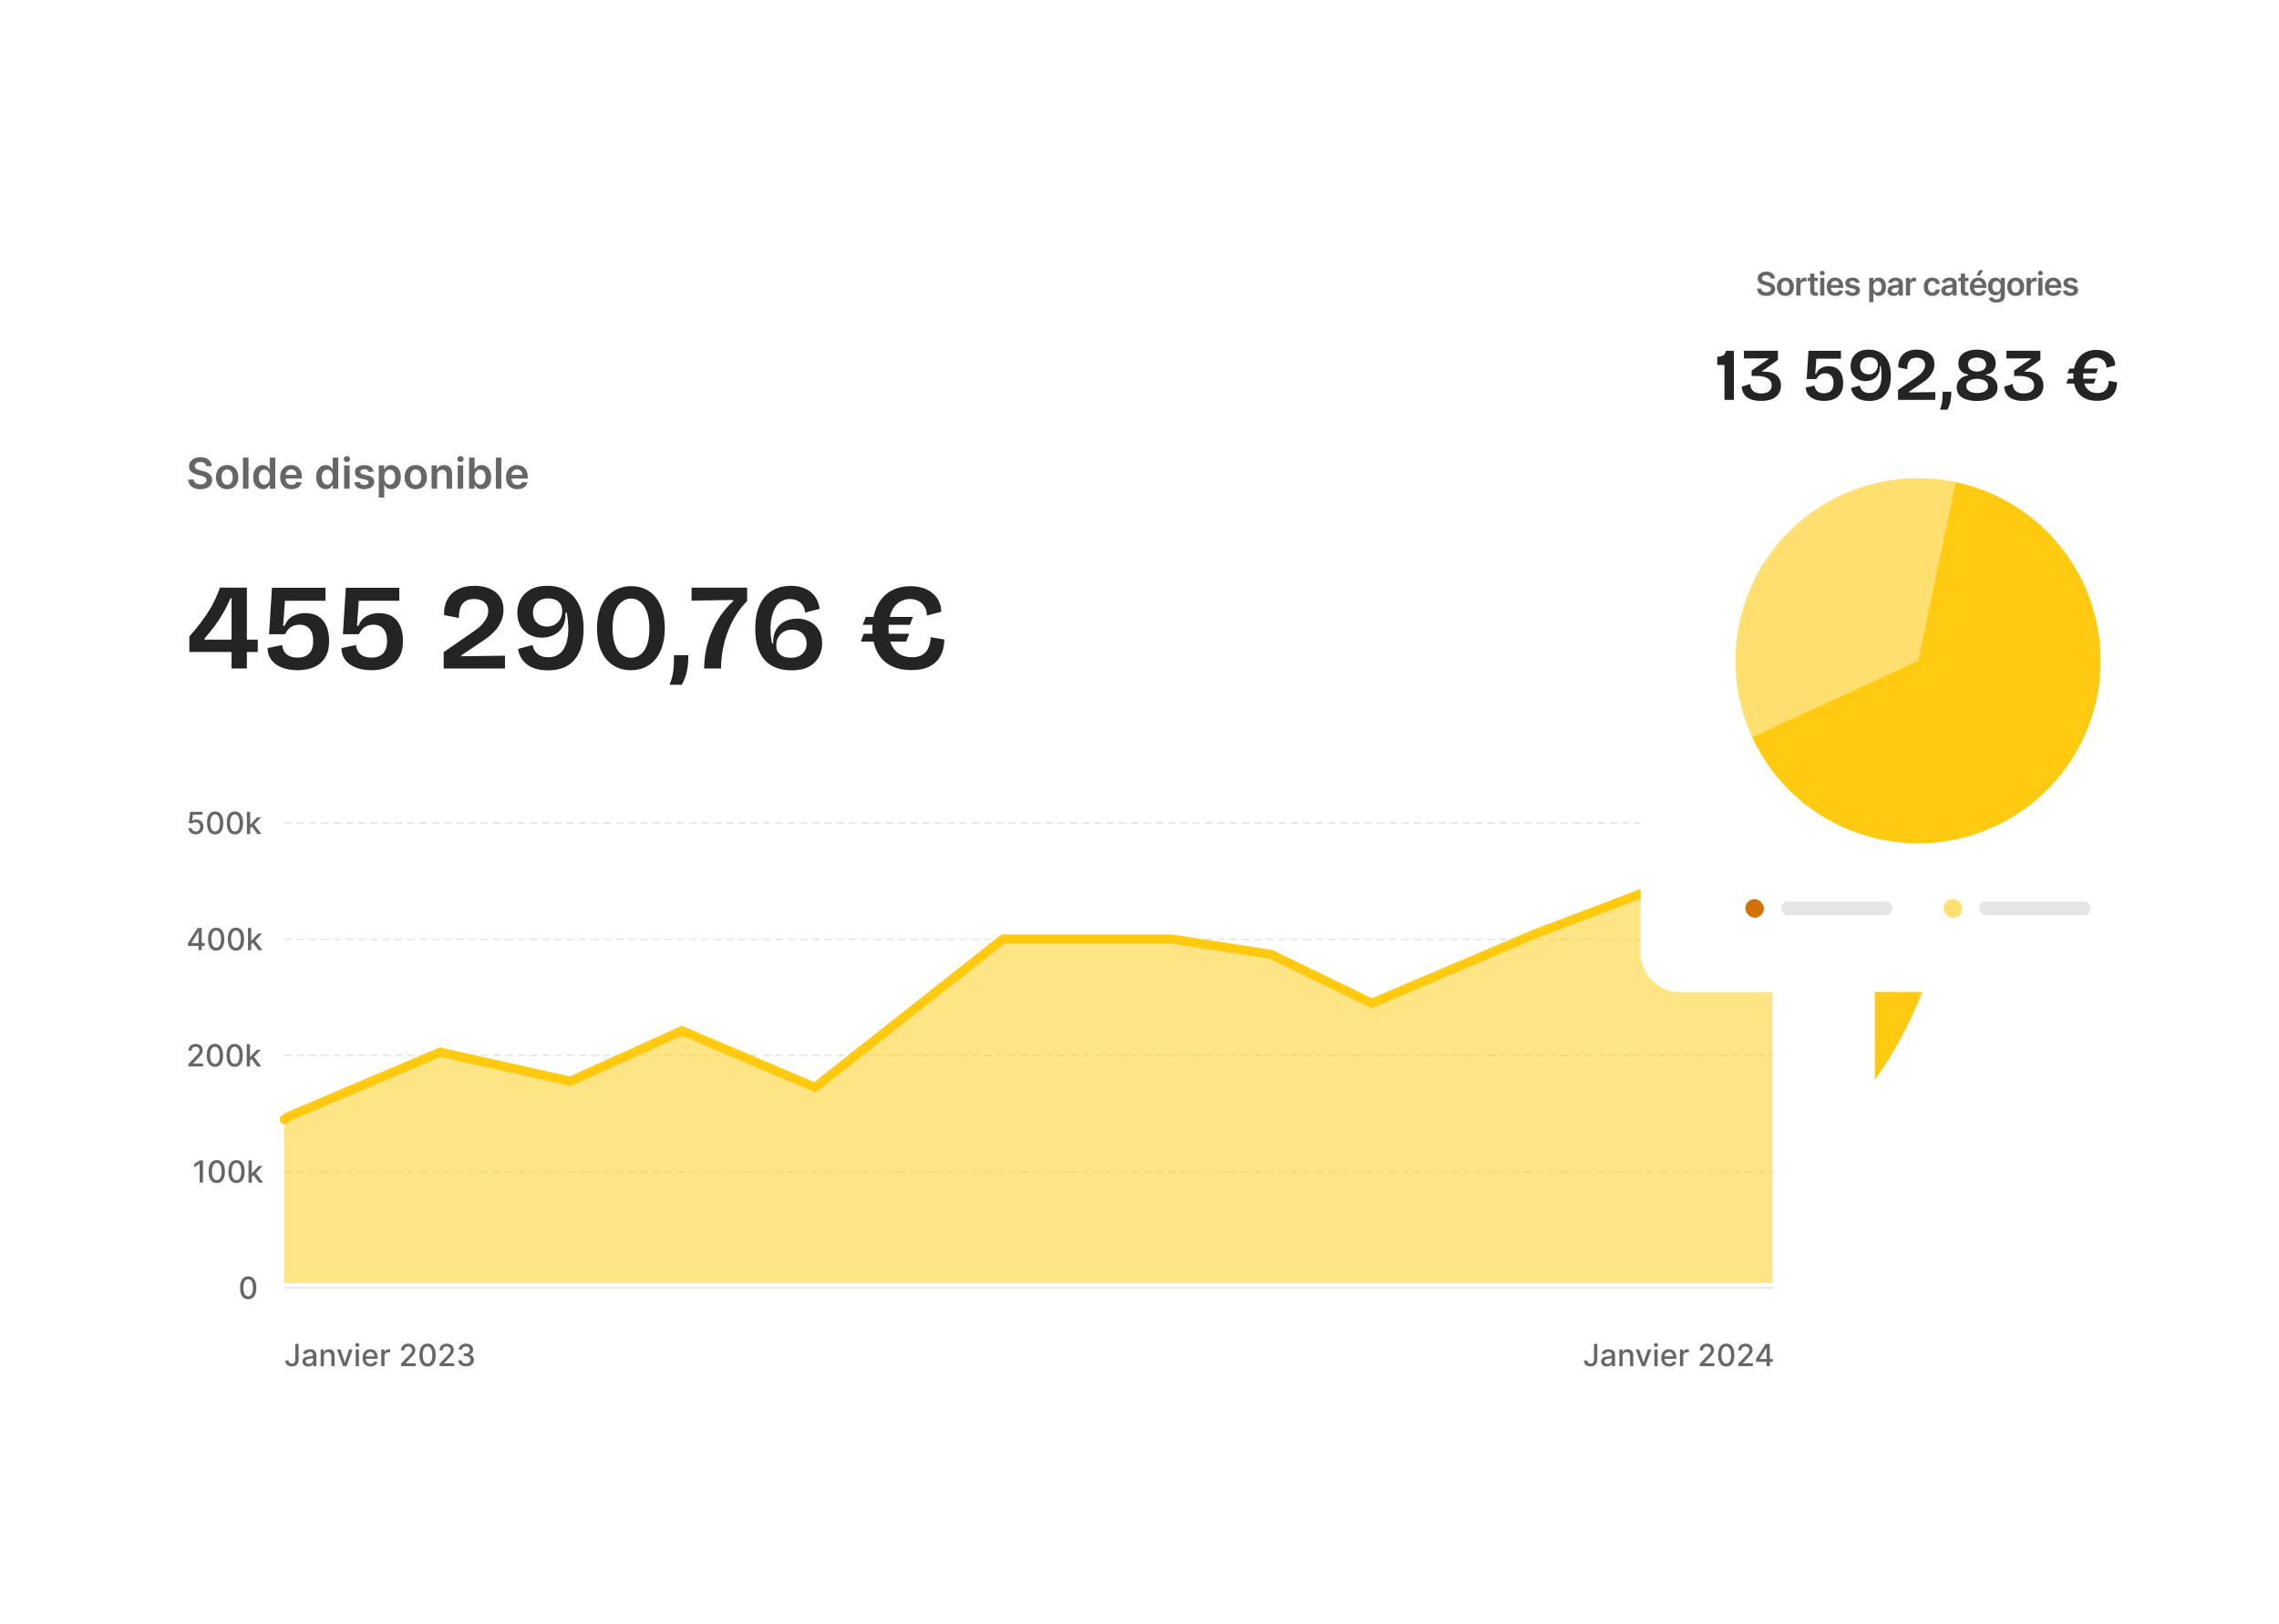 <svg width="505" height="360" viewBox="0 0 505 360" fill="none" xmlns="http://www.w3.org/2000/svg">
<g clip-path="url(#clip0_4150_8908)">
<g filter="url(#filter0_f_4150_8908)">
<circle cx="342.5" cy="187.5" r="89.5" fill="#FFCA0F"/>
</g>
<g filter="url(#filter1_d_4150_8908)">
<rect x="19.59" y="72.641" width="395.851" height="249.44" rx="10.845" fill="white"/>
<rect x="41.281" y="94.332" width="352.47" height="206.967" rx="10.845" fill="white"/>
<path d="M45.713 99.327C45.681 99.033 45.549 98.804 45.315 98.64C45.084 98.476 44.783 98.394 44.412 98.394C44.151 98.394 43.928 98.433 43.741 98.512C43.555 98.59 43.412 98.697 43.313 98.832C43.214 98.967 43.164 99.121 43.162 99.294C43.162 99.437 43.194 99.562 43.259 99.668C43.327 99.773 43.418 99.863 43.532 99.937C43.647 100.009 43.774 100.07 43.913 100.119C44.052 100.169 44.193 100.21 44.334 100.244L44.981 100.406C45.242 100.466 45.492 100.548 45.733 100.652C45.975 100.755 46.192 100.885 46.383 101.043C46.576 101.2 46.729 101.39 46.842 101.612C46.954 101.834 47.01 102.095 47.01 102.394C47.01 102.798 46.907 103.154 46.7 103.462C46.493 103.768 46.194 104.007 45.804 104.18C45.415 104.351 44.944 104.436 44.392 104.436C43.855 104.436 43.389 104.353 42.993 104.187C42.6 104.02 42.292 103.778 42.07 103.459C41.85 103.14 41.731 102.751 41.713 102.293H42.943C42.961 102.533 43.035 102.733 43.165 102.893C43.295 103.052 43.465 103.171 43.674 103.25C43.885 103.328 44.121 103.368 44.382 103.368C44.653 103.368 44.892 103.327 45.096 103.246C45.303 103.163 45.464 103.049 45.581 102.903C45.698 102.754 45.758 102.581 45.76 102.384C45.758 102.204 45.705 102.056 45.601 101.939C45.498 101.82 45.353 101.721 45.167 101.642C44.983 101.562 44.767 101.49 44.52 101.427L43.734 101.225C43.166 101.078 42.717 100.857 42.387 100.561C42.059 100.262 41.895 99.865 41.895 99.371C41.895 98.965 42.005 98.608 42.225 98.303C42.447 97.997 42.749 97.76 43.131 97.592C43.513 97.421 43.946 97.336 44.429 97.336C44.919 97.336 45.348 97.421 45.716 97.592C46.087 97.76 46.378 97.995 46.589 98.296C46.8 98.595 46.909 98.939 46.916 99.327H45.713ZM50.328 104.433C49.823 104.433 49.385 104.321 49.014 104.099C48.644 103.877 48.356 103.565 48.152 103.166C47.949 102.766 47.848 102.298 47.848 101.764C47.848 101.229 47.949 100.761 48.152 100.358C48.356 99.956 48.644 99.644 49.014 99.422C49.385 99.199 49.823 99.088 50.328 99.088C50.834 99.088 51.272 99.199 51.643 99.422C52.014 99.644 52.3 99.956 52.502 100.358C52.706 100.761 52.809 101.229 52.809 101.764C52.809 102.298 52.706 102.766 52.502 103.166C52.3 103.565 52.014 103.877 51.643 104.099C51.272 104.321 50.834 104.433 50.328 104.433ZM50.335 103.455C50.609 103.455 50.839 103.38 51.023 103.23C51.207 103.077 51.344 102.872 51.434 102.616C51.526 102.36 51.572 102.075 51.572 101.76C51.572 101.444 51.526 101.157 51.434 100.901C51.344 100.643 51.207 100.437 51.023 100.284C50.839 100.132 50.609 100.055 50.335 100.055C50.054 100.055 49.821 100.132 49.634 100.284C49.45 100.437 49.312 100.643 49.22 100.901C49.13 101.157 49.085 101.444 49.085 101.76C49.085 102.075 49.13 102.36 49.22 102.616C49.312 102.872 49.45 103.077 49.634 103.23C49.821 103.38 50.054 103.455 50.335 103.455ZM55.064 97.43V104.332H53.844V97.43H55.064ZM58.239 104.423C57.833 104.423 57.469 104.318 57.148 104.109C56.826 103.9 56.572 103.597 56.386 103.199C56.199 102.802 56.106 102.319 56.106 101.75C56.106 101.175 56.2 100.69 56.389 100.294C56.58 99.897 56.837 99.597 57.161 99.395C57.484 99.19 57.845 99.088 58.243 99.088C58.546 99.088 58.795 99.14 58.991 99.243C59.186 99.344 59.341 99.467 59.456 99.61C59.57 99.752 59.659 99.886 59.722 100.011H59.773V97.43H60.996V104.332H59.796V103.516H59.722C59.659 103.642 59.568 103.776 59.449 103.917C59.33 104.056 59.173 104.175 58.977 104.274C58.782 104.373 58.536 104.423 58.239 104.423ZM58.58 103.422C58.838 103.422 59.058 103.352 59.24 103.213C59.422 103.071 59.56 102.875 59.655 102.623C59.749 102.371 59.796 102.078 59.796 101.743C59.796 101.409 59.749 101.118 59.655 100.871C59.562 100.624 59.425 100.431 59.243 100.294C59.064 100.157 58.843 100.089 58.58 100.089C58.308 100.089 58.081 100.16 57.899 100.301C57.717 100.443 57.58 100.638 57.488 100.888C57.396 101.137 57.35 101.422 57.35 101.743C57.35 102.067 57.396 102.356 57.488 102.61C57.582 102.861 57.72 103.06 57.902 103.206C58.087 103.35 58.312 103.422 58.58 103.422ZM64.587 104.433C64.068 104.433 63.62 104.325 63.243 104.109C62.868 103.891 62.579 103.583 62.377 103.186C62.175 102.786 62.073 102.315 62.073 101.774C62.073 101.241 62.175 100.774 62.377 100.372C62.581 99.968 62.866 99.653 63.233 99.428C63.599 99.201 64.029 99.088 64.523 99.088C64.842 99.088 65.143 99.14 65.426 99.243C65.712 99.344 65.963 99.501 66.181 99.715C66.401 99.928 66.574 100.2 66.7 100.53C66.826 100.858 66.889 101.249 66.889 101.703V102.077H62.646V101.255H65.72C65.717 101.021 65.667 100.813 65.568 100.631C65.469 100.447 65.331 100.302 65.153 100.197C64.978 100.091 64.774 100.038 64.54 100.038C64.291 100.038 64.072 100.099 63.883 100.22C63.694 100.339 63.547 100.497 63.442 100.692C63.338 100.885 63.285 101.098 63.283 101.329V102.047C63.283 102.348 63.338 102.606 63.448 102.822C63.558 103.035 63.712 103.199 63.91 103.314C64.108 103.426 64.339 103.482 64.604 103.482C64.782 103.482 64.942 103.458 65.086 103.408C65.23 103.357 65.355 103.281 65.46 103.182C65.566 103.084 65.645 102.961 65.699 102.815L66.838 102.943C66.766 103.244 66.629 103.507 66.427 103.732C66.227 103.954 65.971 104.127 65.659 104.251C65.347 104.372 64.99 104.433 64.587 104.433ZM72.196 104.423C71.789 104.423 71.425 104.318 71.104 104.109C70.783 103.9 70.529 103.597 70.342 103.199C70.156 102.802 70.062 102.319 70.062 101.75C70.062 101.175 70.157 100.69 70.346 100.294C70.537 99.897 70.794 99.597 71.117 99.395C71.441 99.19 71.801 99.088 72.199 99.088C72.502 99.088 72.752 99.14 72.947 99.243C73.143 99.344 73.298 99.467 73.412 99.61C73.527 99.752 73.615 99.886 73.678 100.011H73.729V97.43H74.952V104.332H73.752V103.516H73.678C73.615 103.642 73.525 103.776 73.405 103.917C73.286 104.056 73.129 104.175 72.934 104.274C72.738 104.373 72.492 104.423 72.196 104.423ZM72.536 103.422C72.794 103.422 73.014 103.352 73.197 103.213C73.379 103.071 73.517 102.875 73.611 102.623C73.705 102.371 73.752 102.078 73.752 101.743C73.752 101.409 73.705 101.118 73.611 100.871C73.519 100.624 73.382 100.431 73.2 100.294C73.02 100.157 72.799 100.089 72.536 100.089C72.264 100.089 72.037 100.16 71.855 100.301C71.673 100.443 71.536 100.638 71.444 100.888C71.352 101.137 71.306 101.422 71.306 101.743C71.306 102.067 71.352 102.356 71.444 102.61C71.538 102.861 71.677 103.06 71.859 103.206C72.043 103.35 72.269 103.422 72.536 103.422ZM76.252 104.332V99.155H77.472V104.332H76.252ZM76.865 98.421C76.672 98.421 76.506 98.357 76.367 98.229C76.227 98.098 76.158 97.942 76.158 97.76C76.158 97.576 76.227 97.42 76.367 97.292C76.506 97.162 76.672 97.096 76.865 97.096C77.061 97.096 77.227 97.162 77.364 97.292C77.504 97.42 77.573 97.576 77.573 97.76C77.573 97.942 77.504 98.098 77.364 98.229C77.227 98.357 77.061 98.421 76.865 98.421ZM82.817 100.524L81.705 100.645C81.674 100.533 81.619 100.427 81.54 100.328C81.464 100.229 81.361 100.15 81.23 100.089C81.1 100.028 80.941 99.998 80.752 99.998C80.498 99.998 80.284 100.053 80.112 100.163C79.941 100.273 79.856 100.416 79.859 100.591C79.856 100.742 79.912 100.864 80.024 100.958C80.138 101.053 80.327 101.13 80.59 101.191L81.473 101.38C81.963 101.485 82.327 101.652 82.565 101.882C82.805 102.111 82.927 102.411 82.929 102.781C82.927 103.107 82.831 103.395 82.642 103.644C82.456 103.891 82.196 104.084 81.864 104.224C81.531 104.363 81.149 104.433 80.718 104.433C80.085 104.433 79.575 104.3 79.188 104.035C78.802 103.768 78.572 103.396 78.497 102.92L79.687 102.805C79.741 103.039 79.855 103.215 80.031 103.334C80.206 103.453 80.434 103.513 80.715 103.513C81.004 103.513 81.237 103.453 81.412 103.334C81.59 103.215 81.678 103.068 81.678 102.893C81.678 102.744 81.621 102.622 81.507 102.525C81.394 102.429 81.219 102.355 80.981 102.303L80.098 102.118C79.602 102.014 79.234 101.84 78.996 101.595C78.758 101.348 78.64 101.036 78.642 100.658C78.64 100.339 78.727 100.063 78.902 99.829C79.079 99.594 79.325 99.412 79.64 99.284C79.957 99.153 80.322 99.088 80.735 99.088C81.341 99.088 81.819 99.217 82.167 99.476C82.518 99.734 82.734 100.083 82.817 100.524ZM83.935 106.273V99.155H85.134V100.011H85.205C85.268 99.886 85.357 99.752 85.471 99.61C85.586 99.467 85.741 99.344 85.936 99.243C86.132 99.14 86.381 99.088 86.684 99.088C87.084 99.088 87.445 99.19 87.766 99.395C88.09 99.597 88.346 99.897 88.534 100.294C88.725 100.69 88.821 101.175 88.821 101.75C88.821 102.319 88.728 102.802 88.541 103.199C88.355 103.597 88.101 103.9 87.78 104.109C87.458 104.318 87.094 104.423 86.688 104.423C86.391 104.423 86.145 104.373 85.95 104.274C85.754 104.175 85.597 104.056 85.478 103.917C85.361 103.776 85.27 103.642 85.205 103.516H85.154V106.273H83.935ZM85.131 101.743C85.131 102.078 85.178 102.371 85.272 102.623C85.369 102.875 85.507 103.071 85.687 103.213C85.869 103.352 86.089 103.422 86.347 103.422C86.617 103.422 86.843 103.35 87.025 103.206C87.207 103.06 87.344 102.861 87.436 102.61C87.53 102.356 87.578 102.067 87.578 101.743C87.578 101.422 87.531 101.137 87.439 100.888C87.347 100.638 87.21 100.443 87.028 100.301C86.846 100.16 86.619 100.089 86.347 100.089C86.087 100.089 85.866 100.157 85.684 100.294C85.502 100.431 85.363 100.624 85.269 100.871C85.177 101.118 85.131 101.409 85.131 101.743ZM92.123 104.433C91.618 104.433 91.18 104.321 90.809 104.099C90.439 103.877 90.151 103.565 89.947 103.166C89.744 102.766 89.643 102.298 89.643 101.764C89.643 101.229 89.744 100.761 89.947 100.358C90.151 99.956 90.439 99.644 90.809 99.422C91.18 99.199 91.618 99.088 92.123 99.088C92.629 99.088 93.067 99.199 93.438 99.422C93.808 99.644 94.095 99.956 94.297 100.358C94.501 100.761 94.604 101.229 94.604 101.764C94.604 102.298 94.501 102.766 94.297 103.166C94.095 103.565 93.808 103.877 93.438 104.099C93.067 104.321 92.629 104.433 92.123 104.433ZM92.13 103.455C92.404 103.455 92.633 103.38 92.818 103.23C93.002 103.077 93.139 102.872 93.229 102.616C93.321 102.36 93.367 102.075 93.367 101.76C93.367 101.444 93.321 101.157 93.229 100.901C93.139 100.643 93.002 100.437 92.818 100.284C92.633 100.132 92.404 100.055 92.13 100.055C91.849 100.055 91.616 100.132 91.429 100.284C91.245 100.437 91.107 100.643 91.015 100.901C90.925 101.157 90.88 101.444 90.88 101.76C90.88 102.075 90.925 102.36 91.015 102.616C91.107 102.872 91.245 103.077 91.429 103.23C91.616 103.38 91.849 103.455 92.13 103.455ZM96.859 101.299V104.332H95.639V99.155H96.805V100.035H96.866C96.985 99.745 97.175 99.515 97.435 99.344C97.698 99.173 98.023 99.088 98.409 99.088C98.766 99.088 99.077 99.164 99.343 99.317C99.61 99.47 99.817 99.691 99.963 99.981C100.111 100.271 100.184 100.622 100.182 101.036V104.332H98.962V101.225C98.962 100.879 98.872 100.608 98.692 100.412C98.515 100.217 98.269 100.119 97.954 100.119C97.741 100.119 97.551 100.166 97.385 100.261C97.221 100.353 97.091 100.487 96.997 100.662C96.905 100.837 96.859 101.049 96.859 101.299ZM101.422 104.332V99.155H102.642V104.332H101.422ZM102.035 98.421C101.842 98.421 101.676 98.357 101.536 98.229C101.397 98.098 101.327 97.942 101.327 97.76C101.327 97.576 101.397 97.42 101.536 97.292C101.676 97.162 101.842 97.096 102.035 97.096C102.231 97.096 102.397 97.162 102.534 97.292C102.673 97.42 102.743 97.576 102.743 97.76C102.743 97.942 102.673 98.098 102.534 98.229C102.397 98.357 102.231 98.421 102.035 98.421ZM103.95 104.332V97.43H105.17V100.011H105.22C105.283 99.886 105.372 99.752 105.487 99.61C105.601 99.467 105.756 99.344 105.952 99.243C106.147 99.14 106.397 99.088 106.7 99.088C107.1 99.088 107.46 99.19 107.782 99.395C108.105 99.597 108.361 99.897 108.55 100.294C108.741 100.69 108.836 101.175 108.836 101.75C108.836 102.319 108.743 102.802 108.557 103.199C108.37 103.597 108.116 103.9 107.795 104.109C107.474 104.318 107.11 104.423 106.703 104.423C106.407 104.423 106.161 104.373 105.965 104.274C105.77 104.175 105.612 104.056 105.493 103.917C105.377 103.776 105.286 103.642 105.22 103.516H105.15V104.332H103.95ZM105.146 101.743C105.146 102.078 105.193 102.371 105.288 102.623C105.384 102.875 105.523 103.071 105.702 103.213C105.884 103.352 106.104 103.422 106.363 103.422C106.632 103.422 106.858 103.35 107.04 103.206C107.222 103.06 107.359 102.861 107.451 102.61C107.546 102.356 107.593 102.067 107.593 101.743C107.593 101.422 107.547 101.137 107.455 100.888C107.363 100.638 107.226 100.443 107.044 100.301C106.862 100.16 106.635 100.089 106.363 100.089C106.102 100.089 105.881 100.157 105.699 100.294C105.517 100.431 105.379 100.624 105.284 100.871C105.192 101.118 105.146 101.409 105.146 101.743ZM111.093 97.43V104.332H109.873V97.43H111.093ZM114.639 104.433C114.12 104.433 113.672 104.325 113.295 104.109C112.919 103.891 112.631 103.583 112.429 103.186C112.226 102.786 112.125 102.315 112.125 101.774C112.125 101.241 112.226 100.774 112.429 100.372C112.633 99.968 112.918 99.653 113.285 99.428C113.651 99.201 114.081 99.088 114.575 99.088C114.894 99.088 115.195 99.14 115.478 99.243C115.764 99.344 116.015 99.501 116.233 99.715C116.453 99.928 116.626 100.2 116.752 100.53C116.878 100.858 116.941 101.249 116.941 101.703V102.077H112.698V101.255H115.772C115.769 101.021 115.719 100.813 115.62 100.631C115.521 100.447 115.383 100.302 115.205 100.197C115.03 100.091 114.826 100.038 114.592 100.038C114.343 100.038 114.124 100.099 113.935 100.22C113.746 100.339 113.599 100.497 113.493 100.692C113.39 100.885 113.337 101.098 113.335 101.329V102.047C113.335 102.348 113.39 102.606 113.5 102.822C113.61 103.035 113.764 103.199 113.962 103.314C114.16 103.426 114.391 103.482 114.656 103.482C114.834 103.482 114.994 103.458 115.138 103.408C115.282 103.357 115.406 103.281 115.512 103.182C115.618 103.084 115.697 102.961 115.751 102.815L116.89 102.943C116.818 103.244 116.681 103.507 116.479 103.732C116.279 103.954 116.023 104.127 115.711 104.251C115.399 104.372 115.041 104.433 114.639 104.433Z" fill="#666666"/>
<path d="M41.959 140.516V137.073C42.827 136.097 43.613 135.148 44.318 134.226C45.041 133.286 45.683 132.374 46.243 131.488C46.803 130.584 47.282 129.698 47.68 128.831C48.096 127.945 48.448 127.086 48.737 126.255H54.702V144.177H51.313V128.614H51.069C50.563 129.807 50.003 130.928 49.388 131.976C48.792 133.024 48.15 134 47.463 134.904C46.776 135.808 46.071 136.666 45.348 137.48V137.778H57.115V140.516H41.959ZM65.962 144.556C64.624 144.556 63.458 144.358 62.464 143.96C61.47 143.562 60.693 143.002 60.133 142.279C59.59 141.556 59.31 140.679 59.292 139.649L62.518 138.971C62.627 139.893 62.97 140.589 63.549 141.059C64.145 141.529 64.941 141.764 65.935 141.764C67.037 141.764 67.887 141.465 68.483 140.869C69.098 140.254 69.405 139.333 69.405 138.103C69.405 137.579 69.351 137.1 69.242 136.666C69.134 136.215 68.953 135.826 68.7 135.501C68.465 135.175 68.149 134.922 67.751 134.741C67.372 134.561 66.902 134.47 66.341 134.47C65.926 134.47 65.555 134.525 65.23 134.633C64.904 134.723 64.615 134.868 64.362 135.067C64.109 135.248 63.883 135.473 63.684 135.745C63.485 135.998 63.314 136.278 63.169 136.585H59.617L60.268 126.282H72.116V129.156H63.142L62.735 134.714H63.061C63.44 133.738 64.046 133.024 64.877 132.572C65.709 132.12 66.612 131.895 67.588 131.895C68.8 131.895 69.794 132.148 70.571 132.654C71.366 133.16 71.954 133.874 72.333 134.796C72.731 135.717 72.93 136.802 72.93 138.049C72.93 139.568 72.632 140.806 72.035 141.764C71.439 142.722 70.616 143.427 69.568 143.879C68.519 144.33 67.317 144.556 65.962 144.556ZM82.325 144.556C80.987 144.556 79.822 144.358 78.827 143.96C77.833 143.562 77.056 143.002 76.496 142.279C75.953 141.556 75.673 140.679 75.655 139.649L78.882 138.971C78.99 139.893 79.333 140.589 79.912 141.059C80.508 141.529 81.304 141.764 82.298 141.764C83.4 141.764 84.25 141.465 84.846 140.869C85.461 140.254 85.768 139.333 85.768 138.103C85.768 137.579 85.714 137.1 85.606 136.666C85.497 136.215 85.316 135.826 85.063 135.501C84.828 135.175 84.512 134.922 84.114 134.741C83.735 134.561 83.265 134.47 82.704 134.47C82.289 134.47 81.918 134.525 81.593 134.633C81.267 134.723 80.978 134.868 80.725 135.067C80.472 135.248 80.246 135.473 80.047 135.745C79.849 135.998 79.677 136.278 79.532 136.585H75.981L76.631 126.282H88.48V129.156H79.505L79.099 134.714H79.424C79.803 133.738 80.409 133.024 81.24 132.572C82.072 132.12 82.976 131.895 83.952 131.895C85.163 131.895 86.157 132.148 86.934 132.654C87.73 133.16 88.317 133.874 88.697 134.796C89.094 135.717 89.293 136.802 89.293 138.049C89.293 139.568 88.995 140.806 88.398 141.764C87.802 142.722 86.979 143.427 85.931 143.879C84.883 144.33 83.681 144.556 82.325 144.556ZM98.316 144.177V140.544L105.067 135.88C105.411 135.627 105.763 135.356 106.125 135.067C106.486 134.759 106.821 134.416 107.128 134.036C107.435 133.657 107.688 133.25 107.887 132.816C108.086 132.364 108.185 131.886 108.185 131.379C108.185 130.837 108.059 130.376 107.806 129.997C107.571 129.617 107.218 129.319 106.748 129.102C106.296 128.885 105.736 128.777 105.067 128.777C104.471 128.777 103.956 128.867 103.522 129.048C103.106 129.228 102.754 129.5 102.464 129.861C102.193 130.204 101.994 130.638 101.868 131.162C101.741 131.687 101.678 132.292 101.678 132.979L98.397 132.328C98.361 131.009 98.596 129.87 99.102 128.912C99.627 127.936 100.395 127.186 101.407 126.662C102.419 126.119 103.657 125.848 105.121 125.848C106.405 125.848 107.526 126.056 108.484 126.472C109.46 126.888 110.219 127.484 110.761 128.261C111.303 129.039 111.574 129.997 111.574 131.135C111.574 132.021 111.421 132.825 111.113 133.548C110.824 134.253 110.445 134.895 109.975 135.473C109.505 136.052 108.99 136.567 108.429 137.019C107.869 137.453 107.327 137.841 106.803 138.185L102.248 141.249V141.465L111.9 141.33V144.177H98.316ZM121.436 144.583C120.514 144.583 119.673 144.484 118.914 144.285C118.173 144.086 117.513 143.788 116.935 143.39C116.374 142.993 115.904 142.496 115.525 141.899C115.163 141.303 114.919 140.616 114.793 139.839L117.992 138.971C118.119 139.513 118.299 139.965 118.534 140.327C118.787 140.67 119.068 140.941 119.375 141.14C119.7 141.339 120.044 141.484 120.405 141.574C120.767 141.646 121.128 141.682 121.49 141.682C122.285 141.682 122.972 141.52 123.55 141.194C124.129 140.851 124.59 140.39 124.933 139.812C125.295 139.215 125.548 138.537 125.692 137.778C125.855 137.001 125.936 136.169 125.936 135.284C125.936 134.904 125.918 134.525 125.882 134.145C125.864 133.747 125.828 133.35 125.774 132.952C125.719 132.554 125.656 132.175 125.584 131.813H125.286C125.34 132.825 125.222 133.684 124.933 134.389C124.644 135.076 124.237 135.645 123.713 136.097C123.189 136.531 122.601 136.847 121.951 137.046C121.318 137.245 120.694 137.344 120.08 137.344C119.122 137.344 118.227 137.136 117.396 136.721C116.582 136.287 115.913 135.663 115.389 134.85C114.883 134.018 114.63 133.015 114.63 131.84C114.63 131.099 114.748 130.376 114.983 129.671C115.236 128.948 115.624 128.307 116.148 127.746C116.673 127.168 117.35 126.707 118.182 126.363C119.031 126.02 120.053 125.848 121.246 125.848C122.981 125.848 124.445 126.228 125.638 126.987C126.831 127.728 127.744 128.813 128.376 130.241C129.009 131.651 129.325 133.377 129.325 135.419C129.325 137.408 129.018 139.089 128.404 140.462C127.807 141.818 126.921 142.848 125.746 143.553C124.572 144.24 123.135 144.583 121.436 144.583ZM121.219 134.877C121.851 134.877 122.421 134.732 122.927 134.443C123.433 134.154 123.831 133.756 124.12 133.25C124.427 132.726 124.581 132.12 124.581 131.434C124.581 130.711 124.418 130.15 124.093 129.753C123.785 129.337 123.397 129.048 122.927 128.885C122.457 128.722 121.978 128.641 121.49 128.641C120.929 128.641 120.432 128.722 119.999 128.885C119.565 129.048 119.203 129.283 118.914 129.59C118.643 129.879 118.435 130.214 118.29 130.593C118.164 130.955 118.101 131.352 118.101 131.786C118.101 132.437 118.236 132.997 118.507 133.467C118.797 133.919 119.176 134.271 119.646 134.525C120.116 134.759 120.64 134.877 121.219 134.877ZM139.775 144.556C138.654 144.556 137.633 144.348 136.711 143.933C135.79 143.499 134.994 142.893 134.325 142.116C133.675 141.321 133.169 140.354 132.807 139.215C132.464 138.058 132.292 136.757 132.292 135.311C132.292 133.286 132.617 131.578 133.268 130.186C133.937 128.795 134.841 127.737 135.979 127.014C137.118 126.291 138.42 125.93 139.884 125.93C141.402 125.93 142.712 126.3 143.815 127.041C144.936 127.782 145.794 128.849 146.391 130.241C147.005 131.632 147.313 133.304 147.313 135.257C147.313 136.721 147.132 138.031 146.77 139.188C146.427 140.327 145.921 141.303 145.252 142.116C144.583 142.911 143.788 143.517 142.866 143.933C141.944 144.348 140.914 144.556 139.775 144.556ZM139.857 141.791C140.381 141.791 140.887 141.673 141.375 141.438C141.863 141.185 142.297 140.806 142.676 140.3C143.056 139.775 143.354 139.107 143.571 138.293C143.788 137.462 143.896 136.468 143.896 135.311C143.896 133.919 143.725 132.726 143.381 131.732C143.038 130.738 142.559 129.979 141.944 129.454C141.348 128.93 140.643 128.668 139.829 128.668C139.161 128.668 138.51 128.885 137.877 129.319C137.263 129.735 136.748 130.421 136.332 131.379C135.934 132.337 135.735 133.621 135.735 135.229C135.735 136.368 135.844 137.353 136.061 138.185C136.278 138.998 136.567 139.676 136.928 140.218C137.308 140.742 137.742 141.14 138.23 141.411C138.736 141.664 139.278 141.791 139.857 141.791ZM148.385 147.783C148.71 146.951 148.936 146.183 149.063 145.478C149.207 144.773 149.289 144.077 149.307 143.39C149.343 142.704 149.361 141.981 149.361 141.221H152.533C152.533 142.36 152.461 143.345 152.316 144.177C152.19 144.99 152.009 145.686 151.774 146.264C151.557 146.861 151.322 147.367 151.069 147.783H148.385ZM156.036 144.177C156.036 142.948 156.154 141.673 156.389 140.354C156.642 139.034 157.031 137.715 157.555 136.395C158.079 135.076 158.748 133.811 159.561 132.599C160.375 131.388 161.342 130.268 162.462 129.237V128.993L153.244 129.129V126.255H165.553V129.237C164.722 130.051 163.953 131 163.249 132.084C162.544 133.169 161.929 134.362 161.405 135.663C160.899 136.947 160.501 138.311 160.212 139.757C159.923 141.185 159.778 142.658 159.778 144.177H156.036ZM175.374 144.583C172.789 144.583 170.801 143.806 169.409 142.252C168.035 140.679 167.348 138.393 167.348 135.392C167.348 133.368 167.656 131.651 168.27 130.241C168.903 128.813 169.807 127.728 170.981 126.987C172.156 126.228 173.575 125.848 175.238 125.848C176.088 125.848 176.874 125.957 177.597 126.174C178.32 126.373 178.962 126.689 179.522 127.123C180.082 127.538 180.543 128.072 180.905 128.722C181.266 129.355 181.51 130.096 181.637 130.946L178.41 131.786C178.32 131.027 178.103 130.43 177.76 129.997C177.416 129.563 177.001 129.256 176.513 129.075C176.043 128.876 175.555 128.777 175.048 128.777C174.289 128.777 173.63 128.957 173.069 129.319C172.527 129.662 172.084 130.15 171.741 130.783C171.397 131.416 171.144 132.13 170.981 132.925C170.819 133.72 170.737 134.561 170.737 135.446C170.737 135.916 170.765 136.44 170.819 137.019C170.873 137.579 170.963 138.112 171.09 138.619H171.334C171.298 137.606 171.433 136.748 171.741 136.043C172.048 135.338 172.464 134.769 172.988 134.335C173.512 133.901 174.09 133.594 174.723 133.413C175.374 133.214 176.015 133.115 176.648 133.115C177.624 133.115 178.528 133.322 179.359 133.738C180.209 134.136 180.887 134.741 181.393 135.555C181.917 136.368 182.179 137.38 182.179 138.591C182.179 139.333 182.053 140.065 181.8 140.788C181.565 141.493 181.176 142.134 180.634 142.713C180.11 143.291 179.414 143.752 178.546 144.095C177.678 144.421 176.621 144.583 175.374 144.583ZM175.211 141.791C175.808 141.791 176.323 141.709 176.757 141.547C177.19 141.384 177.552 141.158 177.841 140.869C178.148 140.58 178.374 140.245 178.519 139.866C178.663 139.486 178.736 139.08 178.736 138.646C178.736 137.977 178.582 137.417 178.275 136.965C177.986 136.495 177.597 136.142 177.109 135.907C176.639 135.672 176.106 135.555 175.509 135.555C174.841 135.555 174.244 135.699 173.72 135.989C173.196 136.278 172.78 136.685 172.473 137.209C172.165 137.715 172.012 138.32 172.012 139.025C172.012 139.568 172.102 140.019 172.283 140.381C172.482 140.724 172.735 141.005 173.042 141.221C173.349 141.438 173.693 141.592 174.072 141.682C174.452 141.755 174.832 141.791 175.211 141.791ZM191.171 134.497L191.848 132.735H202.287L201.636 134.497H191.171ZM190.737 138.212L191.387 136.477H201.446L200.796 138.212H190.737ZM201.962 144.529C200.606 144.529 199.395 144.339 198.328 143.96C197.262 143.562 196.349 142.984 195.59 142.225C194.849 141.447 194.279 140.489 193.882 139.351C193.502 138.212 193.312 136.91 193.312 135.446C193.312 133.928 193.511 132.581 193.909 131.407C194.307 130.232 194.876 129.237 195.617 128.424C196.376 127.593 197.271 126.969 198.301 126.553C199.332 126.138 200.479 125.93 201.745 125.93C202.721 125.93 203.624 126.056 204.456 126.309C205.287 126.562 206.001 126.942 206.598 127.448C207.212 127.936 207.691 128.533 208.035 129.237C208.378 129.924 208.559 130.711 208.577 131.596L205.378 132.437C205.378 131.623 205.197 130.946 204.836 130.403C204.492 129.861 204.031 129.454 203.453 129.183C202.892 128.912 202.287 128.777 201.636 128.777C201.058 128.777 200.479 128.894 199.901 129.129C199.341 129.364 198.834 129.735 198.383 130.241C197.931 130.747 197.569 131.416 197.298 132.247C197.027 133.06 196.891 134.064 196.891 135.257C196.891 136.775 197.108 138.004 197.542 138.944C197.994 139.884 198.609 140.58 199.386 141.032C200.181 141.465 201.076 141.682 202.07 141.682C203.082 141.682 203.887 141.484 204.483 141.086C205.08 140.67 205.513 140.128 205.784 139.459C206.056 138.772 206.2 138.031 206.218 137.236L209.255 137.751C209.237 138.691 209.092 139.577 208.821 140.408C208.55 141.24 208.125 141.963 207.547 142.577C206.968 143.192 206.218 143.671 205.296 144.014C204.375 144.358 203.263 144.529 201.962 144.529Z" fill="#242424"/>
<path d="M43.383 180.935C43.081 180.935 42.81 180.877 42.569 180.761C42.33 180.644 42.139 180.484 41.996 180.28C41.853 180.076 41.777 179.843 41.767 179.582H42.49C42.507 179.794 42.601 179.968 42.771 180.104C42.941 180.241 43.145 180.309 43.383 180.309C43.572 180.309 43.74 180.265 43.886 180.179C44.033 180.091 44.149 179.969 44.232 179.815C44.317 179.661 44.36 179.486 44.36 179.288C44.36 179.088 44.316 178.909 44.23 178.751C44.143 178.594 44.024 178.471 43.871 178.381C43.72 178.291 43.547 178.245 43.351 178.243C43.202 178.243 43.052 178.269 42.901 178.321C42.75 178.372 42.628 178.439 42.535 178.523L41.854 178.422L42.131 175.938H44.841V176.575H42.75L42.593 177.955H42.622C42.718 177.862 42.846 177.784 43.005 177.721C43.165 177.659 43.337 177.627 43.52 177.627C43.82 177.627 44.087 177.699 44.321 177.842C44.557 177.984 44.743 178.179 44.877 178.426C45.014 178.672 45.081 178.954 45.08 179.274C45.081 179.593 45.009 179.878 44.863 180.128C44.718 180.379 44.518 180.576 44.261 180.72C44.006 180.863 43.713 180.935 43.383 180.935ZM47.675 180.949C47.295 180.947 46.97 180.847 46.7 180.648C46.431 180.449 46.224 180.16 46.081 179.779C45.939 179.399 45.867 178.941 45.867 178.405C45.867 177.87 45.939 177.414 46.081 177.035C46.226 176.656 46.433 176.368 46.703 176.169C46.974 175.97 47.298 175.87 47.675 175.87C48.052 175.87 48.375 175.97 48.645 176.171C48.915 176.37 49.121 176.659 49.264 177.038C49.408 177.415 49.48 177.87 49.48 178.405C49.48 178.942 49.409 179.401 49.266 179.782C49.123 180.16 48.917 180.45 48.647 180.651C48.378 180.85 48.054 180.949 47.675 180.949ZM47.675 180.306C48.009 180.306 48.27 180.143 48.457 179.818C48.647 179.492 48.741 179.021 48.741 178.405C48.741 177.996 48.698 177.65 48.611 177.367C48.526 177.083 48.404 176.868 48.243 176.722C48.084 176.575 47.895 176.501 47.675 176.501C47.343 176.501 47.082 176.664 46.893 176.992C46.703 177.319 46.608 177.79 46.606 178.405C46.606 178.816 46.649 179.163 46.734 179.447C46.821 179.729 46.943 179.944 47.102 180.09C47.261 180.234 47.452 180.306 47.675 180.306ZM52.05 180.949C51.67 180.947 51.345 180.847 51.076 180.648C50.806 180.449 50.6 180.16 50.457 179.779C50.314 179.399 50.243 178.941 50.243 178.405C50.243 177.87 50.314 177.414 50.457 177.035C50.601 176.656 50.808 176.368 51.078 176.169C51.349 175.97 51.673 175.87 52.05 175.87C52.428 175.87 52.751 175.97 53.02 176.171C53.29 176.37 53.496 176.659 53.639 177.038C53.783 177.415 53.856 177.87 53.856 178.405C53.856 178.942 53.784 179.401 53.642 179.782C53.499 180.16 53.292 180.45 53.023 180.651C52.753 180.85 52.429 180.949 52.05 180.949ZM52.05 180.306C52.384 180.306 52.645 180.143 52.833 179.818C53.022 179.492 53.117 179.021 53.117 178.405C53.117 177.996 53.073 177.65 52.987 177.367C52.902 177.083 52.779 176.868 52.618 176.722C52.46 176.575 52.27 176.501 52.05 176.501C51.718 176.501 51.458 176.664 51.268 176.992C51.079 177.319 50.983 177.79 50.982 178.405C50.982 178.816 51.024 179.163 51.109 179.447C51.196 179.729 51.319 179.944 51.477 180.09C51.636 180.234 51.827 180.306 52.05 180.306ZM55.381 179.613L55.376 178.735H55.502L56.975 177.17H57.836L56.156 178.951H56.043L55.381 179.613ZM54.719 180.867V175.938H55.439V180.867H54.719ZM57.054 180.867L55.73 179.11L56.226 178.607L57.938 180.867H57.054Z" fill="#666666"/>
<path d="M41.652 205.662V205.06L43.782 201.695H44.256V202.581H43.956L42.432 204.993V205.031H45.352V205.662H41.652ZM43.989 206.625V205.479L43.994 205.204V201.695H44.699V206.625H43.989ZM47.907 206.706C47.526 206.705 47.201 206.604 46.932 206.405C46.662 206.206 46.456 205.917 46.313 205.537C46.17 205.156 46.099 204.698 46.099 204.162C46.099 203.628 46.17 203.171 46.313 202.792C46.458 202.414 46.665 202.125 46.934 201.926C47.205 201.727 47.53 201.627 47.907 201.627C48.284 201.627 48.607 201.728 48.877 201.928C49.146 202.127 49.352 202.416 49.495 202.795C49.64 203.172 49.712 203.628 49.712 204.162C49.712 204.7 49.641 205.159 49.498 205.539C49.355 205.918 49.149 206.207 48.879 206.408C48.609 206.607 48.285 206.706 47.907 206.706ZM47.907 206.064C48.24 206.064 48.501 205.901 48.689 205.575C48.878 205.249 48.973 204.778 48.973 204.162C48.973 203.753 48.93 203.407 48.843 203.125C48.758 202.841 48.635 202.626 48.475 202.48C48.316 202.332 48.127 202.258 47.907 202.258C47.575 202.258 47.314 202.422 47.124 202.749C46.935 203.077 46.84 203.547 46.838 204.162C46.838 204.573 46.88 204.92 46.965 205.204C47.052 205.487 47.175 205.701 47.334 205.847C47.493 205.991 47.684 206.064 47.907 206.064ZM52.282 206.706C51.902 206.705 51.577 206.604 51.307 206.405C51.038 206.206 50.831 205.917 50.689 205.537C50.546 205.156 50.474 204.698 50.474 204.162C50.474 203.628 50.546 203.171 50.689 202.792C50.833 202.414 51.04 202.125 51.31 201.926C51.581 201.727 51.905 201.627 52.282 201.627C52.659 201.627 52.983 201.728 53.252 201.928C53.522 202.127 53.728 202.416 53.871 202.795C54.015 203.172 54.087 203.628 54.087 204.162C54.087 204.7 54.016 205.159 53.873 205.539C53.73 205.918 53.524 206.207 53.255 206.408C52.985 206.607 52.661 206.706 52.282 206.706ZM52.282 206.064C52.616 206.064 52.877 205.901 53.064 205.575C53.254 205.249 53.348 204.778 53.348 204.162C53.348 203.753 53.305 203.407 53.218 203.125C53.133 202.841 53.011 202.626 52.85 202.48C52.691 202.332 52.502 202.258 52.282 202.258C51.95 202.258 51.689 202.422 51.5 202.749C51.31 203.077 51.215 203.547 51.213 204.162C51.213 204.573 51.256 204.92 51.341 205.204C51.428 205.487 51.55 205.701 51.709 205.847C51.868 205.991 52.059 206.064 52.282 206.064ZM55.613 205.37L55.608 204.492H55.733L57.206 202.927H58.068L56.388 204.708H56.275L55.613 205.37ZM54.951 206.625V201.695H55.671V206.625H54.951ZM57.286 206.625L55.962 204.867L56.458 204.364L58.169 206.625H57.286Z" fill="#666666"/>
<path d="M41.755 232.382V231.843L43.423 230.114C43.602 229.927 43.748 229.762 43.864 229.621C43.981 229.478 44.069 229.343 44.126 229.214C44.184 229.086 44.213 228.949 44.213 228.805C44.213 228.641 44.175 228.5 44.097 228.381C44.02 228.261 43.915 228.169 43.782 228.104C43.649 228.039 43.499 228.006 43.332 228.006C43.156 228.006 43.002 228.042 42.87 228.114C42.738 228.186 42.637 228.288 42.567 228.42C42.496 228.551 42.461 228.705 42.461 228.882H41.751C41.751 228.582 41.82 228.32 41.958 228.095C42.096 227.87 42.285 227.696 42.526 227.573C42.766 227.447 43.04 227.385 43.346 227.385C43.656 227.385 43.929 227.447 44.165 227.57C44.402 227.692 44.588 227.859 44.721 228.071C44.854 228.281 44.921 228.519 44.921 228.783C44.921 228.966 44.886 229.145 44.817 229.32C44.75 229.495 44.632 229.69 44.463 229.905C44.295 230.118 44.061 230.378 43.761 230.682L42.781 231.708V231.744H45V232.382H41.755ZM47.629 232.464C47.248 232.462 46.923 232.362 46.654 232.163C46.384 231.964 46.178 231.674 46.035 231.294C45.892 230.914 45.821 230.455 45.821 229.919C45.821 229.385 45.892 228.929 46.035 228.55C46.18 228.171 46.387 227.882 46.656 227.683C46.927 227.484 47.252 227.385 47.629 227.385C48.006 227.385 48.329 227.485 48.599 227.686C48.868 227.885 49.075 228.174 49.217 228.552C49.362 228.929 49.434 229.385 49.434 229.919C49.434 230.457 49.362 230.916 49.22 231.296C49.077 231.675 48.871 231.965 48.601 232.165C48.331 232.364 48.007 232.464 47.629 232.464ZM47.629 231.821C47.962 231.821 48.223 231.658 48.411 231.332C48.6 231.007 48.695 230.536 48.695 229.919C48.695 229.51 48.652 229.164 48.565 228.882C48.48 228.598 48.357 228.383 48.197 228.237C48.038 228.089 47.849 228.015 47.629 228.015C47.297 228.015 47.036 228.179 46.846 228.506C46.657 228.834 46.562 229.305 46.56 229.919C46.56 230.33 46.602 230.678 46.688 230.962C46.774 231.244 46.897 231.458 47.056 231.604C47.215 231.749 47.406 231.821 47.629 231.821ZM52.004 232.464C51.624 232.462 51.299 232.362 51.029 232.163C50.76 231.964 50.553 231.674 50.411 231.294C50.268 230.914 50.196 230.455 50.196 229.919C50.196 229.385 50.268 228.929 50.411 228.55C50.555 228.171 50.762 227.882 51.032 227.683C51.303 227.484 51.627 227.385 52.004 227.385C52.381 227.385 52.705 227.485 52.974 227.686C53.244 227.885 53.45 228.174 53.593 228.552C53.737 228.929 53.809 229.385 53.809 229.919C53.809 230.457 53.738 230.916 53.595 231.296C53.452 231.675 53.246 231.965 52.977 232.165C52.707 232.364 52.383 232.464 52.004 232.464ZM52.004 231.821C52.338 231.821 52.599 231.658 52.786 231.332C52.976 231.007 53.07 230.536 53.07 229.919C53.07 229.51 53.027 229.164 52.94 228.882C52.855 228.598 52.733 228.383 52.572 228.237C52.413 228.089 52.224 228.015 52.004 228.015C51.672 228.015 51.411 228.179 51.222 228.506C51.032 228.834 50.937 229.305 50.935 229.919C50.935 230.33 50.978 230.678 51.063 230.962C51.15 231.244 51.272 231.458 51.431 231.604C51.59 231.749 51.781 231.821 52.004 231.821ZM55.335 231.128L55.33 230.249H55.455L56.928 228.685H57.79L56.11 230.466H55.997L55.335 231.128ZM54.673 232.382V227.452H55.393V232.382H54.673ZM57.008 232.382L55.684 230.625L56.18 230.122L57.891 232.382H57.008Z" fill="#666666"/>
<path d="M44.981 253.21V258.14H44.235V253.956H44.206L43.027 254.726V254.014L44.257 253.21H44.981ZM48.031 258.221C47.651 258.22 47.326 258.12 47.056 257.921C46.786 257.722 46.58 257.432 46.438 257.052C46.295 256.671 46.223 256.213 46.223 255.677C46.223 255.143 46.295 254.686 46.438 254.308C46.582 253.929 46.789 253.64 47.059 253.441C47.33 253.242 47.654 253.143 48.031 253.143C48.408 253.143 48.731 253.243 49.001 253.443C49.271 253.642 49.477 253.931 49.62 254.31C49.764 254.687 49.836 255.143 49.836 255.677C49.836 256.215 49.765 256.674 49.622 257.054C49.479 257.433 49.273 257.722 49.003 257.923C48.734 258.122 48.41 258.221 48.031 258.221ZM48.031 257.579C48.365 257.579 48.626 257.416 48.813 257.09C49.003 256.764 49.097 256.293 49.097 255.677C49.097 255.268 49.054 254.922 48.967 254.64C48.882 254.356 48.76 254.141 48.599 253.995C48.44 253.847 48.251 253.773 48.031 253.773C47.699 253.773 47.438 253.937 47.249 254.264C47.059 254.592 46.964 255.063 46.962 255.677C46.962 256.088 47.005 256.435 47.09 256.719C47.176 257.002 47.299 257.216 47.458 257.362C47.617 257.507 47.808 257.579 48.031 257.579ZM52.406 258.221C52.026 258.22 51.701 258.12 51.431 257.921C51.162 257.722 50.956 257.432 50.813 257.052C50.67 256.671 50.599 256.213 50.599 255.677C50.599 255.143 50.67 254.686 50.813 254.308C50.957 253.929 51.164 253.64 51.434 253.441C51.705 253.242 52.029 253.143 52.406 253.143C52.783 253.143 53.107 253.243 53.376 253.443C53.646 253.642 53.852 253.931 53.995 254.31C54.139 254.687 54.212 255.143 54.212 255.677C54.212 256.215 54.14 256.674 53.997 257.054C53.855 257.433 53.648 257.722 53.379 257.923C53.109 258.122 52.785 258.221 52.406 258.221ZM52.406 257.579C52.74 257.579 53.001 257.416 53.189 257.09C53.378 256.764 53.473 256.293 53.473 255.677C53.473 255.268 53.429 254.922 53.343 254.64C53.258 254.356 53.135 254.141 52.974 253.995C52.816 253.847 52.626 253.773 52.406 253.773C52.074 253.773 51.813 253.937 51.624 254.264C51.435 254.592 51.339 255.063 51.338 255.677C51.338 256.088 51.38 256.435 51.465 256.719C51.552 257.002 51.675 257.216 51.834 257.362C51.992 257.507 52.183 257.579 52.406 257.579ZM55.737 256.886L55.732 256.007H55.858L57.331 254.442H58.192L56.512 256.224H56.399L55.737 256.886ZM55.075 258.14V253.21H55.795V258.14H55.075ZM57.41 258.14L56.086 256.382L56.582 255.879L58.293 258.14H57.41Z" fill="#666666"/>
<path d="M54.995 283.979C54.615 283.977 54.29 283.877 54.02 283.678C53.751 283.479 53.544 283.189 53.402 282.809C53.259 282.429 53.187 281.971 53.187 281.435C53.187 280.9 53.259 280.444 53.402 280.065C53.546 279.686 53.753 279.397 54.023 279.198C54.294 278.999 54.618 278.9 54.995 278.9C55.372 278.9 55.696 279 55.965 279.201C56.235 279.4 56.441 279.689 56.584 280.067C56.728 280.444 56.8 280.9 56.8 281.435C56.8 281.972 56.729 282.431 56.586 282.811C56.443 283.19 56.237 283.48 55.968 283.68C55.698 283.879 55.374 283.979 54.995 283.979ZM54.995 283.336C55.329 283.336 55.59 283.173 55.777 282.847C55.967 282.522 56.061 282.051 56.061 281.435C56.061 281.025 56.018 280.68 55.931 280.397C55.846 280.113 55.724 279.898 55.563 279.752C55.404 279.604 55.215 279.531 54.995 279.531C54.663 279.531 54.402 279.694 54.213 280.022C54.023 280.349 53.928 280.82 53.926 281.435C53.926 281.845 53.969 282.193 54.054 282.477C54.141 282.759 54.263 282.973 54.422 283.119C54.581 283.264 54.772 283.336 54.995 283.336Z" fill="#666666"/>
<line x1="63.142" y1="178.442" x2="392.905" y2="178.442" stroke="#E5E5E5" stroke-width="0.339" stroke-linecap="round" stroke-dasharray="1.36 1.36"/>
<line x1="63.142" y1="204.2" x2="392.905" y2="204.2" stroke="#E5E5E5" stroke-width="0.339" stroke-linecap="round" stroke-dasharray="1.36 1.36"/>
<line x1="63.142" y1="229.957" x2="392.905" y2="229.957" stroke="#E5E5E5" stroke-width="0.339" stroke-linecap="round" stroke-dasharray="1.36 1.36"/>
<line x1="63.142" y1="255.715" x2="392.905" y2="255.715" stroke="#E5E5E5" stroke-width="0.339" stroke-linecap="round" stroke-dasharray="1.36 1.36"/>
<line x1="63.142" y1="281.472" x2="392.905" y2="281.472" stroke="#E5E5E5" stroke-width="0.339" stroke-linecap="round"/>
<path d="M65.43 293.879H66.172V297.374C66.172 297.691 66.109 297.961 65.984 298.186C65.86 298.41 65.686 298.582 65.462 298.701C65.237 298.818 64.974 298.876 64.672 298.876C64.394 298.876 64.145 298.826 63.923 298.725C63.704 298.624 63.529 298.477 63.401 298.284C63.274 298.09 63.211 297.854 63.211 297.577H63.95C63.95 297.713 63.981 297.831 64.044 297.931C64.108 298.03 64.195 298.108 64.306 298.164C64.418 298.219 64.547 298.246 64.691 298.246C64.849 298.246 64.982 298.213 65.091 298.147C65.202 298.08 65.286 297.981 65.344 297.851C65.401 297.721 65.43 297.562 65.43 297.374V293.879ZM68.272 298.891C68.038 298.891 67.826 298.848 67.637 298.761C67.448 298.673 67.297 298.545 67.187 298.378C67.078 298.211 67.023 298.007 67.023 297.764C67.023 297.556 67.063 297.384 67.144 297.249C67.224 297.115 67.332 297.008 67.468 296.929C67.605 296.851 67.757 296.791 67.926 296.751C68.094 296.711 68.266 296.68 68.441 296.66C68.662 296.634 68.842 296.613 68.98 296.597C69.118 296.579 69.218 296.551 69.281 296.513C69.344 296.474 69.375 296.412 69.375 296.325V296.308C69.375 296.098 69.315 295.935 69.197 295.82C69.08 295.704 68.905 295.646 68.672 295.646C68.43 295.646 68.239 295.7 68.099 295.807C67.961 295.913 67.866 296.031 67.813 296.161L67.136 296.007C67.216 295.783 67.334 295.601 67.488 295.463C67.643 295.324 67.822 295.223 68.025 295.16C68.227 295.096 68.439 295.064 68.662 295.064C68.81 295.064 68.966 295.081 69.132 295.117C69.299 295.15 69.454 295.213 69.599 295.304C69.745 295.396 69.864 295.527 69.957 295.697C70.05 295.865 70.097 296.084 70.097 296.354V298.809H69.394V298.304H69.365C69.319 298.397 69.249 298.488 69.156 298.578C69.063 298.668 68.943 298.742 68.797 298.802C68.651 298.861 68.476 298.891 68.272 298.891ZM68.429 298.313C68.628 298.313 68.798 298.274 68.939 298.195C69.082 298.117 69.19 298.014 69.264 297.887C69.34 297.759 69.377 297.622 69.377 297.476V296.999C69.352 297.025 69.302 297.049 69.228 297.071C69.156 297.092 69.073 297.111 68.98 297.127C68.887 297.141 68.796 297.155 68.708 297.167C68.62 297.179 68.546 297.188 68.487 297.196C68.347 297.214 68.219 297.244 68.104 297.285C67.99 297.327 67.898 297.387 67.829 297.466C67.762 297.543 67.728 297.646 67.728 297.774C67.728 297.952 67.794 298.087 67.926 298.178C68.057 298.268 68.225 298.313 68.429 298.313ZM71.775 296.614V298.809H71.055V295.112H71.746V295.714H71.792C71.877 295.518 72.01 295.361 72.192 295.242C72.375 295.123 72.605 295.064 72.882 295.064C73.134 295.064 73.355 295.117 73.544 295.223C73.734 295.327 73.881 295.483 73.985 295.69C74.089 295.897 74.141 296.152 74.141 296.457V298.809H73.422V296.544C73.422 296.276 73.352 296.067 73.212 295.916C73.073 295.763 72.881 295.687 72.637 295.687C72.47 295.687 72.322 295.723 72.192 295.795C72.063 295.868 71.961 295.974 71.886 296.113C71.812 296.251 71.775 296.418 71.775 296.614ZM78.137 295.112L76.796 298.809H76.026L74.683 295.112H75.456L76.392 297.957H76.43L77.364 295.112H78.137ZM78.814 298.809V295.112H79.533V298.809H78.814ZM79.177 294.541C79.052 294.541 78.944 294.5 78.854 294.416C78.766 294.331 78.722 294.23 78.722 294.113C78.722 293.994 78.766 293.893 78.854 293.81C78.944 293.725 79.052 293.682 79.177 293.682C79.302 293.682 79.409 293.725 79.497 293.81C79.587 293.893 79.632 293.994 79.632 294.113C79.632 294.23 79.587 294.331 79.497 294.416C79.409 294.5 79.302 294.541 79.177 294.541ZM82.095 298.884C81.731 298.884 81.417 298.806 81.154 298.65C80.892 298.493 80.69 298.272 80.547 297.988C80.406 297.703 80.335 297.368 80.335 296.985C80.335 296.606 80.406 296.272 80.547 295.983C80.69 295.694 80.889 295.469 81.144 295.307C81.401 295.145 81.701 295.064 82.044 295.064C82.253 295.064 82.455 295.098 82.651 295.167C82.847 295.236 83.022 295.345 83.178 295.492C83.334 295.64 83.457 295.832 83.546 296.067C83.636 296.302 83.681 296.587 83.681 296.922V297.177H80.742V296.638H82.976C82.976 296.449 82.937 296.281 82.86 296.135C82.783 295.987 82.675 295.871 82.535 295.786C82.397 295.701 82.235 295.658 82.049 295.658C81.847 295.658 81.671 295.708 81.52 295.807C81.37 295.905 81.255 296.034 81.173 296.193C81.093 296.35 81.053 296.521 81.053 296.705V297.127C81.053 297.374 81.096 297.584 81.183 297.757C81.271 297.931 81.394 298.063 81.551 298.154C81.708 298.244 81.892 298.289 82.102 298.289C82.239 298.289 82.363 298.27 82.475 298.231C82.588 298.191 82.685 298.132 82.766 298.053C82.848 297.975 82.911 297.878 82.954 297.762L83.635 297.885C83.581 298.085 83.483 298.261 83.342 298.412C83.202 298.561 83.026 298.677 82.815 298.761C82.604 298.843 82.365 298.884 82.095 298.884ZM84.48 298.809V295.112H85.175V295.699H85.214C85.281 295.5 85.4 295.344 85.57 295.23C85.742 295.114 85.936 295.056 86.153 295.056C86.198 295.056 86.251 295.058 86.311 295.061C86.374 295.065 86.423 295.069 86.458 295.073V295.762C86.429 295.754 86.378 295.745 86.304 295.735C86.23 295.724 86.157 295.718 86.083 295.718C85.913 295.718 85.761 295.755 85.628 295.827C85.496 295.897 85.392 295.996 85.315 296.123C85.238 296.248 85.199 296.391 85.199 296.551V298.809H84.48ZM88.865 298.809V298.27L90.533 296.542C90.712 296.354 90.858 296.189 90.974 296.048C91.091 295.905 91.178 295.77 91.236 295.641C91.294 295.513 91.323 295.377 91.323 295.232C91.323 295.069 91.284 294.927 91.207 294.809C91.13 294.688 91.025 294.596 90.892 294.532C90.759 294.466 90.609 294.433 90.442 294.433C90.265 294.433 90.111 294.469 89.98 294.541C89.848 294.614 89.747 294.715 89.677 294.847C89.606 294.979 89.571 295.133 89.571 295.309H88.861C88.861 295.009 88.93 294.747 89.067 294.522C89.206 294.297 89.395 294.123 89.636 294C89.876 293.875 90.15 293.812 90.456 293.812C90.766 293.812 91.039 293.874 91.275 293.997C91.512 294.119 91.698 294.286 91.831 294.498C91.964 294.708 92.031 294.946 92.031 295.211C92.031 295.393 91.996 295.572 91.927 295.747C91.86 295.922 91.742 296.117 91.573 296.332C91.405 296.546 91.171 296.805 90.87 297.11L89.891 298.135V298.171H92.11V298.809H88.865ZM94.739 298.891C94.358 298.889 94.033 298.789 93.764 298.59C93.494 298.391 93.288 298.101 93.145 297.721C93.002 297.341 92.931 296.883 92.931 296.347C92.931 295.812 93.002 295.356 93.145 294.977C93.29 294.598 93.496 294.309 93.766 294.111C94.037 293.912 94.362 293.812 94.739 293.812C95.116 293.812 95.439 293.912 95.709 294.113C95.978 294.312 96.184 294.601 96.327 294.979C96.472 295.357 96.544 295.812 96.544 296.347C96.544 296.884 96.472 297.343 96.33 297.724C96.187 298.102 95.981 298.392 95.711 298.592C95.441 298.791 95.117 298.891 94.739 298.891ZM94.739 298.248C95.072 298.248 95.333 298.085 95.521 297.76C95.71 297.434 95.805 296.963 95.805 296.347C95.805 295.937 95.762 295.592 95.675 295.309C95.59 295.025 95.467 294.81 95.307 294.664C95.148 294.517 94.958 294.443 94.739 294.443C94.406 294.443 94.146 294.606 93.956 294.934C93.767 295.261 93.671 295.732 93.67 296.347C93.67 296.757 93.712 297.105 93.797 297.389C93.884 297.671 94.007 297.886 94.166 298.032C94.325 298.176 94.516 298.248 94.739 298.248ZM97.398 298.809V298.27L99.066 296.542C99.244 296.354 99.391 296.189 99.506 296.048C99.624 295.905 99.711 295.77 99.769 295.641C99.826 295.513 99.855 295.377 99.855 295.232C99.855 295.069 99.817 294.927 99.74 294.809C99.663 294.688 99.558 294.596 99.424 294.532C99.291 294.466 99.141 294.433 98.974 294.433C98.798 294.433 98.644 294.469 98.512 294.541C98.381 294.614 98.279 294.715 98.209 294.847C98.138 294.979 98.103 295.133 98.103 295.309H97.393C97.393 295.009 97.462 294.747 97.6 294.522C97.738 294.297 97.927 294.123 98.168 294C98.409 293.875 98.682 293.812 98.989 293.812C99.299 293.812 99.571 293.874 99.807 293.997C100.045 294.119 100.23 294.286 100.363 294.498C100.496 294.708 100.563 294.946 100.563 295.211C100.563 295.393 100.529 295.572 100.46 295.747C100.392 295.922 100.274 296.117 100.106 296.332C99.937 296.546 99.703 296.805 99.403 297.11L98.423 298.135V298.171H100.642V298.809H97.398ZM103.271 298.876C102.94 298.876 102.645 298.82 102.385 298.706C102.127 298.592 101.922 298.434 101.771 298.231C101.622 298.028 101.542 297.792 101.531 297.524H102.286C102.296 297.67 102.345 297.797 102.433 297.904C102.523 298.01 102.64 298.092 102.785 298.15C102.929 298.207 103.09 298.236 103.266 298.236C103.46 298.236 103.632 298.203 103.781 298.135C103.932 298.068 104.05 297.974 104.135 297.853C104.22 297.732 104.263 297.591 104.263 297.432C104.263 297.267 104.22 297.122 104.135 296.997C104.052 296.87 103.929 296.77 103.767 296.698C103.606 296.626 103.412 296.59 103.184 296.59H102.768V295.983H103.184C103.367 295.983 103.528 295.95 103.666 295.885C103.805 295.819 103.914 295.727 103.993 295.61C104.072 295.491 104.111 295.353 104.111 295.194C104.111 295.041 104.077 294.909 104.008 294.797C103.94 294.683 103.844 294.594 103.719 294.529C103.595 294.465 103.449 294.433 103.281 294.433C103.12 294.433 102.97 294.463 102.83 294.522C102.692 294.58 102.58 294.663 102.493 294.772C102.407 294.88 102.36 295.009 102.354 295.16H101.634C101.642 294.894 101.721 294.659 101.87 294.457C102.021 294.255 102.22 294.097 102.467 293.983C102.714 293.869 102.989 293.812 103.29 293.812C103.606 293.812 103.879 293.874 104.109 293.997C104.34 294.119 104.518 294.282 104.643 294.486C104.77 294.69 104.832 294.913 104.831 295.155C104.832 295.431 104.755 295.665 104.6 295.858C104.446 296.051 104.24 296.18 103.983 296.246V296.284C104.311 296.334 104.564 296.464 104.744 296.674C104.925 296.884 105.015 297.145 105.014 297.456C105.015 297.728 104.94 297.971 104.787 298.186C104.637 298.401 104.43 298.57 104.169 298.694C103.907 298.816 103.608 298.876 103.271 298.876Z" fill="#666666"/>
<path d="M353.21 293.879H353.951V297.374C353.951 297.691 353.888 297.961 353.763 298.186C353.64 298.41 353.466 298.582 353.241 298.701C353.016 298.818 352.753 298.876 352.451 298.876C352.174 298.876 351.924 298.826 351.703 298.725C351.483 298.624 351.309 298.477 351.18 298.284C351.054 298.09 350.99 297.854 350.99 297.577H351.729C351.729 297.713 351.761 297.831 351.823 297.931C351.887 298.03 351.975 298.108 352.085 298.164C352.198 298.219 352.326 298.246 352.471 298.246C352.628 298.246 352.761 298.213 352.87 298.147C352.981 298.08 353.065 297.981 353.123 297.851C353.181 297.721 353.21 297.562 353.21 297.374V293.879ZM356.052 298.891C355.817 298.891 355.606 298.848 355.416 298.761C355.227 298.673 355.077 298.545 354.966 298.378C354.857 298.211 354.802 298.007 354.802 297.764C354.802 297.556 354.843 297.384 354.923 297.249C355.003 297.115 355.111 297.008 355.248 296.929C355.384 296.851 355.537 296.791 355.705 296.751C355.874 296.711 356.045 296.68 356.22 296.66C356.442 296.634 356.621 296.613 356.759 296.597C356.897 296.579 356.998 296.551 357.06 296.513C357.123 296.474 357.154 296.412 357.154 296.325V296.308C357.154 296.098 357.095 295.935 356.976 295.82C356.859 295.704 356.684 295.646 356.451 295.646C356.209 295.646 356.018 295.7 355.878 295.807C355.74 295.913 355.645 296.031 355.592 296.161L354.916 296.007C354.996 295.783 355.113 295.601 355.267 295.463C355.423 295.324 355.602 295.223 355.804 295.16C356.006 295.096 356.219 295.064 356.442 295.064C356.589 295.064 356.746 295.081 356.911 295.117C357.078 295.15 357.234 295.213 357.378 295.304C357.524 295.396 357.644 295.527 357.737 295.697C357.83 295.865 357.876 296.084 357.876 296.354V298.809H357.173V298.304H357.144C357.098 298.397 357.028 298.488 356.935 298.578C356.842 298.668 356.722 298.742 356.576 298.802C356.43 298.861 356.255 298.891 356.052 298.891ZM356.208 298.313C356.407 298.313 356.577 298.274 356.718 298.195C356.861 298.117 356.97 298.014 357.043 297.887C357.119 297.759 357.157 297.622 357.157 297.476V296.999C357.131 297.025 357.081 297.049 357.007 297.071C356.935 297.092 356.852 297.111 356.759 297.127C356.666 297.141 356.576 297.155 356.487 297.167C356.399 297.179 356.325 297.188 356.266 297.196C356.126 297.214 355.999 297.244 355.883 297.285C355.769 297.327 355.678 297.387 355.609 297.466C355.541 297.543 355.508 297.646 355.508 297.774C355.508 297.952 355.573 298.087 355.705 298.178C355.837 298.268 356.004 298.313 356.208 298.313ZM359.555 296.614V298.809H358.835V295.112H359.526V295.714H359.571C359.656 295.518 359.79 295.361 359.971 295.242C360.154 295.123 360.384 295.064 360.662 295.064C360.914 295.064 361.134 295.117 361.324 295.223C361.513 295.327 361.66 295.483 361.764 295.69C361.869 295.897 361.921 296.152 361.921 296.457V298.809H361.201V296.544C361.201 296.276 361.131 296.067 360.992 295.916C360.852 295.763 360.66 295.687 360.416 295.687C360.249 295.687 360.101 295.723 359.971 295.795C359.843 295.868 359.741 295.974 359.665 296.113C359.591 296.251 359.555 296.418 359.555 296.614ZM365.916 295.112L364.576 298.809H363.805L362.462 295.112H363.235L364.171 297.957H364.21L365.144 295.112H365.916ZM366.593 298.809V295.112H367.312V298.809H366.593ZM366.956 294.541C366.831 294.541 366.724 294.5 366.634 294.416C366.545 294.331 366.501 294.23 366.501 294.113C366.501 293.994 366.545 293.893 366.634 293.81C366.724 293.725 366.831 293.682 366.956 293.682C367.081 293.682 367.188 293.725 367.276 293.81C367.366 293.893 367.411 293.994 367.411 294.113C367.411 294.23 367.366 294.331 367.276 294.416C367.188 294.5 367.081 294.541 366.956 294.541ZM369.874 298.884C369.51 298.884 369.196 298.806 368.933 298.65C368.671 298.493 368.469 298.272 368.326 297.988C368.185 297.703 368.115 297.368 368.115 296.985C368.115 296.606 368.185 296.272 368.326 295.983C368.469 295.694 368.668 295.469 368.923 295.307C369.18 295.145 369.48 295.064 369.824 295.064C370.032 295.064 370.234 295.098 370.43 295.167C370.626 295.236 370.802 295.345 370.957 295.492C371.113 295.64 371.236 295.832 371.326 296.067C371.416 296.302 371.46 296.587 371.46 296.922V297.177H368.521V296.638H370.755C370.755 296.449 370.717 296.281 370.64 296.135C370.563 295.987 370.454 295.871 370.315 295.786C370.177 295.701 370.015 295.658 369.828 295.658C369.626 295.658 369.45 295.708 369.299 295.807C369.15 295.905 369.034 296.034 368.952 296.193C368.872 296.35 368.832 296.521 368.832 296.705V297.127C368.832 297.374 368.875 297.584 368.962 297.757C369.05 297.931 369.173 298.063 369.33 298.154C369.487 298.244 369.671 298.289 369.881 298.289C370.018 298.289 370.142 298.27 370.255 298.231C370.367 298.191 370.464 298.132 370.546 298.053C370.628 297.975 370.69 297.878 370.734 297.762L371.415 297.885C371.36 298.085 371.262 298.261 371.121 298.412C370.981 298.561 370.806 298.677 370.594 298.761C370.384 298.843 370.144 298.884 369.874 298.884ZM372.259 298.809V295.112H372.955V295.699H372.993C373.061 295.5 373.179 295.344 373.349 295.23C373.521 295.114 373.715 295.056 373.932 295.056C373.977 295.056 374.03 295.058 374.091 295.061C374.153 295.065 374.202 295.069 374.238 295.073V295.762C374.209 295.754 374.157 295.745 374.084 295.735C374.01 295.724 373.936 295.718 373.862 295.718C373.692 295.718 373.54 295.755 373.407 295.827C373.276 295.897 373.171 295.996 373.094 296.123C373.017 296.248 372.979 296.391 372.979 296.551V298.809H372.259ZM376.645 298.809V298.27L378.313 296.542C378.491 296.354 378.638 296.189 378.753 296.048C378.87 295.905 378.958 295.77 379.016 295.641C379.073 295.513 379.102 295.377 379.102 295.232C379.102 295.069 379.064 294.927 378.987 294.809C378.91 294.688 378.805 294.596 378.671 294.532C378.538 294.466 378.388 294.433 378.221 294.433C378.045 294.433 377.891 294.469 377.759 294.541C377.628 294.614 377.526 294.715 377.456 294.847C377.385 294.979 377.35 295.133 377.35 295.309H376.64C376.64 295.009 376.709 294.747 376.847 294.522C376.985 294.297 377.174 294.123 377.415 294C377.656 293.875 377.929 293.812 378.236 293.812C378.545 293.812 378.818 293.874 379.054 293.997C379.292 294.119 379.477 294.286 379.61 294.498C379.743 294.708 379.81 294.946 379.81 295.211C379.81 295.393 379.775 295.572 379.706 295.747C379.639 295.922 379.521 296.117 379.353 296.332C379.184 296.546 378.95 296.805 378.65 297.11L377.67 298.135V298.171H379.889V298.809H376.645ZM382.518 298.891C382.138 298.889 381.813 298.789 381.543 298.59C381.273 298.391 381.067 298.101 380.924 297.721C380.782 297.341 380.71 296.883 380.71 296.347C380.71 295.812 380.782 295.356 380.924 294.977C381.069 294.598 381.276 294.309 381.545 294.111C381.817 293.912 382.141 293.812 382.518 293.812C382.895 293.812 383.218 293.912 383.488 294.113C383.757 294.312 383.964 294.601 384.107 294.979C384.251 295.357 384.323 295.812 384.323 296.347C384.323 296.884 384.252 297.343 384.109 297.724C383.966 298.102 383.76 298.392 383.49 298.592C383.221 298.791 382.897 298.891 382.518 298.891ZM382.518 298.248C382.852 298.248 383.112 298.085 383.3 297.76C383.49 297.434 383.584 296.963 383.584 296.347C383.584 295.937 383.541 295.592 383.454 295.309C383.369 295.025 383.246 294.81 383.086 294.664C382.927 294.517 382.738 294.443 382.518 294.443C382.186 294.443 381.925 294.606 381.736 294.934C381.546 295.261 381.451 295.732 381.449 296.347C381.449 296.757 381.492 297.105 381.577 297.389C381.663 297.671 381.786 297.886 381.945 298.032C382.104 298.176 382.295 298.248 382.518 298.248ZM385.177 298.809V298.27L386.845 296.542C387.023 296.354 387.17 296.189 387.286 296.048C387.403 295.905 387.49 295.77 387.548 295.641C387.606 295.513 387.635 295.377 387.635 295.232C387.635 295.069 387.596 294.927 387.519 294.809C387.442 294.688 387.337 294.596 387.204 294.532C387.071 294.466 386.921 294.433 386.754 294.433C386.577 294.433 386.423 294.469 386.292 294.541C386.16 294.614 386.059 294.715 385.988 294.847C385.918 294.979 385.882 295.133 385.882 295.309H385.172C385.172 295.009 385.241 294.747 385.379 294.522C385.517 294.297 385.707 294.123 385.947 294C386.188 293.875 386.462 293.812 386.768 293.812C387.078 293.812 387.351 293.874 387.587 293.997C387.824 294.119 388.009 294.286 388.143 294.498C388.276 294.708 388.342 294.946 388.342 295.211C388.342 295.393 388.308 295.572 388.239 295.747C388.171 295.922 388.053 296.117 387.885 296.332C387.716 296.546 387.482 296.805 387.182 297.11L386.202 298.135V298.171H388.422V298.809H385.177ZM389.125 297.846V297.244L391.255 293.879H391.729V294.765H391.428L389.905 297.177V297.216H392.824V297.846H389.125ZM391.462 298.809V297.663L391.467 297.389V293.879H392.172V298.809H391.462Z" fill="#666666"/>
<circle cx="391.041" cy="187.871" r="2.033" fill="#F8AD4C"/>
<path d="M391.38 187.872L368.334 192.277L339.865 203.123L303.94 218.374L281.572 207.529L259.542 204.139H222.262L180.576 237.014L151.09 224.474L126.349 235.658L97.542 229.219L63.989 243.453L62.973 244.131" stroke="#FFCA0F" stroke-width="2.033" stroke-linecap="round"/>
<path d="M63.989 243.453L97.542 229.218L126.349 235.658L151.09 224.474L180.576 237.013L222.262 204.139H259.542L281.572 207.528L303.94 218.373L339.865 203.122L368.333 192.277L392.735 188.21V280.394H62.973V244.131L63.989 243.453Z" fill="#FFCA0F" fill-opacity="0.5"/>
</g>
<g filter="url(#filter2_d_4150_8908)">
<rect x="363.541" y="38.042" width="122.947" height="177.83" rx="8.237" fill="white"/>
<g clip-path="url(#clip1_4150_8908)">
<rect width="90" height="144.883" transform="translate(380.014 54.516)" fill="white"/>
<path d="M392.379 57.715C392.355 57.492 392.255 57.317 392.077 57.193C391.901 57.068 391.673 57.006 391.391 57.006C391.193 57.006 391.024 57.036 390.882 57.096C390.74 57.155 390.632 57.236 390.557 57.339C390.482 57.441 390.444 57.558 390.442 57.689C390.442 57.799 390.467 57.893 390.516 57.974C390.567 58.054 390.636 58.122 390.723 58.178C390.81 58.233 390.907 58.279 391.013 58.316C391.118 58.354 391.225 58.386 391.332 58.411L391.824 58.534C392.022 58.58 392.212 58.642 392.395 58.721C392.579 58.799 392.744 58.898 392.889 59.018C393.035 59.137 393.151 59.281 393.237 59.45C393.322 59.619 393.365 59.817 393.365 60.044C393.365 60.351 393.286 60.622 393.129 60.855C392.972 61.087 392.745 61.269 392.448 61.401C392.153 61.53 391.796 61.595 391.376 61.595C390.968 61.595 390.614 61.532 390.314 61.406C390.015 61.279 389.781 61.095 389.613 60.853C389.445 60.611 389.355 60.315 389.341 59.967H390.275C390.289 60.15 390.345 60.302 390.444 60.423C390.543 60.544 390.672 60.634 390.831 60.694C390.991 60.754 391.17 60.784 391.368 60.784C391.575 60.784 391.756 60.753 391.911 60.691C392.068 60.628 392.191 60.541 392.279 60.431C392.368 60.318 392.413 60.187 392.415 60.036C392.413 59.9 392.373 59.787 392.295 59.699C392.216 59.608 392.106 59.533 391.965 59.473C391.825 59.412 391.661 59.357 391.473 59.309L390.877 59.156C390.445 59.045 390.104 58.877 389.853 58.652C389.604 58.425 389.479 58.124 389.479 57.748C389.479 57.439 389.563 57.169 389.73 56.937C389.899 56.705 390.129 56.525 390.419 56.397C390.709 56.267 391.037 56.202 391.404 56.202C391.776 56.202 392.102 56.267 392.382 56.397C392.663 56.525 392.884 56.703 393.045 56.932C393.205 57.159 393.288 57.42 393.293 57.715H392.379ZM395.628 61.592C395.244 61.592 394.911 61.508 394.629 61.339C394.348 61.17 394.129 60.934 393.974 60.63C393.821 60.326 393.744 59.971 393.744 59.565C393.744 59.159 393.821 58.804 393.974 58.498C394.129 58.193 394.348 57.956 394.629 57.787C394.911 57.618 395.244 57.533 395.628 57.533C396.011 57.533 396.344 57.618 396.626 57.787C396.907 57.956 397.125 58.193 397.278 58.498C397.434 58.804 397.511 59.159 397.511 59.565C397.511 59.971 397.434 60.326 397.278 60.63C397.125 60.934 396.907 61.17 396.626 61.339C396.344 61.508 396.011 61.592 395.628 61.592ZM395.633 60.85C395.841 60.85 396.015 60.793 396.155 60.679C396.295 60.563 396.399 60.407 396.467 60.213C396.537 60.018 396.572 59.802 396.572 59.563C396.572 59.322 396.537 59.105 396.467 58.91C396.399 58.714 396.295 58.558 396.155 58.442C396.015 58.326 395.841 58.268 395.633 58.268C395.419 58.268 395.242 58.326 395.1 58.442C394.96 58.558 394.855 58.714 394.785 58.91C394.717 59.105 394.683 59.322 394.683 59.563C394.683 59.802 394.717 60.018 394.785 60.213C394.855 60.407 394.96 60.563 395.1 60.679C395.242 60.793 395.419 60.85 395.633 60.85ZM398.04 61.516V57.584H398.939V58.24H398.979C399.051 58.013 399.174 57.838 399.348 57.715C399.524 57.59 399.724 57.528 399.949 57.528C400.001 57.528 400.058 57.531 400.121 57.536C400.186 57.539 400.24 57.545 400.282 57.554V58.406C400.243 58.392 400.181 58.38 400.095 58.37C400.012 58.358 399.931 58.352 399.852 58.352C399.683 58.352 399.531 58.389 399.397 58.462C399.264 58.534 399.159 58.634 399.082 58.762C399.005 58.89 398.967 59.037 398.967 59.205V61.516H398.04ZM402.814 57.584V58.301H400.555V57.584H402.814ZM401.112 56.643H402.039V60.333C402.039 60.458 402.058 60.553 402.095 60.62C402.135 60.685 402.186 60.729 402.249 60.753C402.312 60.777 402.382 60.789 402.459 60.789C402.517 60.789 402.57 60.785 402.617 60.776C402.667 60.767 402.704 60.76 402.73 60.753L402.886 61.477C402.837 61.494 402.766 61.513 402.674 61.533C402.583 61.554 402.472 61.566 402.341 61.569C402.109 61.576 401.9 61.541 401.714 61.464C401.528 61.386 401.38 61.265 401.271 61.101C401.164 60.937 401.111 60.733 401.112 60.487V56.643ZM403.332 61.516V57.584H404.258V61.516H403.332ZM403.798 57.026C403.651 57.026 403.525 56.978 403.419 56.881C403.313 56.782 403.26 56.663 403.26 56.525C403.26 56.385 403.313 56.266 403.419 56.169C403.525 56.07 403.651 56.021 403.798 56.021C403.946 56.021 404.072 56.07 404.177 56.169C404.282 56.266 404.335 56.385 404.335 56.525C404.335 56.663 404.282 56.782 404.177 56.881C404.072 56.978 403.946 57.026 403.798 57.026ZM406.694 61.592C406.3 61.592 405.96 61.511 405.673 61.347C405.388 61.181 405.169 60.947 405.015 60.645C404.862 60.342 404.785 59.984 404.785 59.573C404.785 59.169 404.862 58.814 405.015 58.508C405.17 58.201 405.387 57.962 405.665 57.792C405.943 57.619 406.27 57.533 406.645 57.533C406.888 57.533 407.116 57.572 407.331 57.651C407.548 57.728 407.739 57.847 407.905 58.009C408.072 58.171 408.203 58.378 408.299 58.629C408.394 58.878 408.442 59.175 408.442 59.519V59.803H405.22V59.179H407.554C407.552 59.002 407.514 58.844 407.439 58.705C407.364 58.566 407.259 58.456 407.124 58.375C406.991 58.295 406.836 58.255 406.658 58.255C406.469 58.255 406.303 58.301 406.159 58.393C406.016 58.484 405.904 58.603 405.824 58.752C405.745 58.898 405.705 59.059 405.704 59.235V59.78C405.704 60.009 405.745 60.205 405.829 60.369C405.913 60.531 406.03 60.656 406.18 60.743C406.33 60.828 406.506 60.871 406.707 60.871C406.842 60.871 406.964 60.852 407.073 60.814C407.182 60.775 407.277 60.718 407.357 60.643C407.437 60.568 407.498 60.475 407.539 60.364L408.404 60.461C408.349 60.69 408.245 60.889 408.092 61.06C407.94 61.229 407.745 61.36 407.508 61.454C407.271 61.546 407 61.592 406.694 61.592ZM412.076 58.623L411.231 58.716C411.207 58.63 411.165 58.55 411.106 58.475C411.048 58.4 410.969 58.34 410.87 58.293C410.771 58.247 410.65 58.224 410.507 58.224C410.314 58.224 410.152 58.266 410.02 58.35C409.891 58.433 409.827 58.542 409.828 58.675C409.827 58.789 409.869 58.882 409.954 58.954C410.041 59.025 410.184 59.084 410.384 59.13L411.054 59.274C411.426 59.354 411.703 59.481 411.884 59.655C412.066 59.829 412.158 60.057 412.16 60.338C412.158 60.586 412.086 60.804 411.943 60.993C411.801 61.181 411.604 61.328 411.351 61.434C411.099 61.539 410.809 61.592 410.481 61.592C410 61.592 409.613 61.492 409.319 61.29C409.026 61.087 408.851 60.805 408.795 60.443L409.698 60.356C409.739 60.534 409.826 60.668 409.959 60.758C410.092 60.849 410.265 60.894 410.479 60.894C410.699 60.894 410.875 60.849 411.008 60.758C411.143 60.668 411.211 60.556 411.211 60.423C411.211 60.31 411.167 60.217 411.08 60.144C410.995 60.07 410.862 60.014 410.681 59.975L410.01 59.834C409.633 59.756 409.354 59.623 409.173 59.437C408.992 59.25 408.903 59.013 408.905 58.726C408.903 58.484 408.969 58.274 409.102 58.096C409.236 57.917 409.423 57.779 409.662 57.682C409.903 57.583 410.18 57.533 410.494 57.533C410.955 57.533 411.317 57.631 411.582 57.828C411.848 58.024 412.012 58.289 412.076 58.623ZM414.197 62.99V57.584H415.108V58.234H415.162C415.21 58.139 415.277 58.038 415.364 57.93C415.451 57.821 415.569 57.728 415.717 57.651C415.866 57.572 416.055 57.533 416.285 57.533C416.589 57.533 416.863 57.611 417.107 57.766C417.353 57.92 417.547 58.148 417.69 58.45C417.836 58.75 417.908 59.118 417.908 59.555C417.908 59.987 417.837 60.354 417.696 60.656C417.554 60.958 417.361 61.188 417.117 61.347C416.873 61.505 416.597 61.585 416.288 61.585C416.063 61.585 415.876 61.547 415.727 61.472C415.579 61.397 415.46 61.307 415.369 61.201C415.28 61.093 415.211 60.992 415.162 60.896H415.123V62.99H414.197ZM415.106 59.55C415.106 59.804 415.141 60.027 415.213 60.218C415.286 60.409 415.391 60.558 415.528 60.666C415.666 60.772 415.833 60.825 416.029 60.825C416.234 60.825 416.406 60.77 416.544 60.661C416.682 60.55 416.786 60.399 416.856 60.208C416.928 60.015 416.964 59.796 416.964 59.55C416.964 59.306 416.929 59.089 416.859 58.9C416.789 58.711 416.685 58.562 416.546 58.455C416.408 58.347 416.236 58.293 416.029 58.293C415.832 58.293 415.663 58.345 415.525 58.45C415.387 58.554 415.282 58.7 415.21 58.887C415.141 59.075 415.106 59.296 415.106 59.55ZM419.575 61.595C419.326 61.595 419.102 61.551 418.902 61.462C418.704 61.371 418.547 61.238 418.431 61.063C418.317 60.887 418.26 60.67 418.26 60.413C418.26 60.191 418.301 60.007 418.383 59.862C418.465 59.717 418.576 59.601 418.718 59.514C418.859 59.427 419.019 59.361 419.196 59.317C419.376 59.271 419.561 59.238 419.752 59.217C419.982 59.193 420.169 59.172 420.312 59.153C420.456 59.133 420.56 59.102 420.625 59.061C420.691 59.019 420.724 58.953 420.724 58.864V58.849C420.724 58.656 420.667 58.507 420.553 58.401C420.439 58.295 420.274 58.242 420.059 58.242C419.832 58.242 419.652 58.292 419.519 58.391C419.388 58.49 419.299 58.606 419.253 58.741L418.388 58.618C418.456 58.38 418.569 58.18 418.726 58.02C418.883 57.857 419.074 57.736 419.301 57.656C419.528 57.574 419.779 57.533 420.054 57.533C420.243 57.533 420.432 57.555 420.619 57.6C420.807 57.644 420.979 57.718 421.134 57.82C421.289 57.921 421.414 58.058 421.508 58.232C421.603 58.406 421.651 58.623 421.651 58.885V61.516H420.76V60.976H420.73C420.673 61.085 420.594 61.187 420.492 61.283C420.391 61.377 420.264 61.453 420.11 61.511C419.958 61.567 419.78 61.595 419.575 61.595ZM419.816 60.914C420.002 60.914 420.163 60.877 420.3 60.804C420.436 60.729 420.541 60.63 420.614 60.507C420.689 60.384 420.727 60.25 420.727 60.105V59.642C420.698 59.666 420.648 59.688 420.579 59.709C420.51 59.729 420.434 59.747 420.348 59.763C420.263 59.778 420.178 59.791 420.095 59.803C420.011 59.815 419.939 59.826 419.877 59.834C419.739 59.853 419.615 59.884 419.506 59.926C419.397 59.969 419.311 60.029 419.248 60.105C419.185 60.181 419.153 60.278 419.153 60.397C419.153 60.568 419.215 60.697 419.34 60.784C419.464 60.871 419.623 60.914 419.816 60.914ZM422.325 61.516V57.584H423.223V58.24H423.264C423.336 58.013 423.459 57.838 423.633 57.715C423.809 57.59 424.009 57.528 424.234 57.528C424.286 57.528 424.343 57.531 424.406 57.536C424.471 57.539 424.524 57.545 424.567 57.554V58.406C424.528 58.392 424.466 58.38 424.38 58.37C424.297 58.358 424.216 58.352 424.137 58.352C423.968 58.352 423.816 58.389 423.682 58.462C423.548 58.534 423.444 58.634 423.367 58.762C423.29 58.89 423.252 59.037 423.252 59.205V61.516H422.325ZM428.17 61.592C427.778 61.592 427.441 61.506 427.159 61.334C426.88 61.162 426.664 60.924 426.512 60.62C426.362 60.314 426.287 59.963 426.287 59.565C426.287 59.166 426.363 58.814 426.517 58.508C426.671 58.201 426.887 57.962 427.167 57.792C427.449 57.619 427.781 57.533 428.165 57.533C428.484 57.533 428.767 57.592 429.012 57.71C429.26 57.826 429.457 57.99 429.604 58.204C429.75 58.415 429.834 58.663 429.854 58.946H428.969C428.933 58.757 428.848 58.599 428.713 58.472C428.58 58.345 428.402 58.281 428.178 58.281C427.989 58.281 427.822 58.332 427.679 58.434C427.536 58.535 427.424 58.68 427.344 58.869C427.265 59.059 427.226 59.286 427.226 59.55C427.226 59.818 427.265 60.048 427.344 60.241C427.422 60.432 427.532 60.58 427.674 60.684C427.817 60.786 427.985 60.837 428.178 60.837C428.315 60.837 428.437 60.812 428.544 60.761C428.653 60.708 428.744 60.632 428.818 60.533C428.891 60.434 428.942 60.314 428.969 60.172H429.854C429.832 60.45 429.75 60.697 429.609 60.912C429.467 61.125 429.274 61.292 429.03 61.413C428.786 61.533 428.5 61.592 428.17 61.592ZM431.489 61.595C431.24 61.595 431.016 61.551 430.816 61.462C430.618 61.371 430.461 61.238 430.345 61.063C430.231 60.887 430.173 60.67 430.173 60.413C430.173 60.191 430.214 60.007 430.296 59.862C430.378 59.717 430.49 59.601 430.632 59.514C430.773 59.427 430.933 59.361 431.11 59.317C431.289 59.271 431.474 59.238 431.666 59.217C431.896 59.193 432.083 59.172 432.226 59.153C432.369 59.133 432.473 59.102 432.538 59.061C432.605 59.019 432.638 58.953 432.638 58.864V58.849C432.638 58.656 432.581 58.507 432.467 58.401C432.352 58.295 432.188 58.242 431.973 58.242C431.746 58.242 431.566 58.292 431.433 58.391C431.301 58.49 431.213 58.606 431.167 58.741L430.301 58.618C430.37 58.38 430.482 58.18 430.639 58.02C430.796 57.857 430.988 57.736 431.215 57.656C431.442 57.574 431.693 57.533 431.968 57.533C432.157 57.533 432.346 57.555 432.533 57.6C432.721 57.644 432.892 57.718 433.048 57.82C433.203 57.921 433.327 58.058 433.421 58.232C433.517 58.406 433.565 58.623 433.565 58.885V61.516H432.674V60.976H432.643C432.587 61.085 432.508 61.187 432.405 61.283C432.305 61.377 432.177 61.453 432.024 61.511C431.872 61.567 431.694 61.595 431.489 61.595ZM431.73 60.914C431.916 60.914 432.077 60.877 432.213 60.804C432.35 60.729 432.455 60.63 432.528 60.507C432.603 60.384 432.641 60.25 432.641 60.105V59.642C432.612 59.666 432.562 59.688 432.492 59.709C432.424 59.729 432.347 59.747 432.262 59.763C432.177 59.778 432.092 59.791 432.009 59.803C431.925 59.815 431.852 59.826 431.791 59.834C431.653 59.853 431.529 59.884 431.42 59.926C431.311 59.969 431.225 60.029 431.161 60.105C431.098 60.181 431.067 60.278 431.067 60.397C431.067 60.568 431.129 60.697 431.254 60.784C431.378 60.871 431.537 60.914 431.73 60.914ZM436.202 57.584V58.301H433.942V57.584H436.202ZM434.5 56.643H435.426V60.333C435.426 60.458 435.445 60.553 435.483 60.62C435.522 60.685 435.573 60.729 435.636 60.753C435.699 60.777 435.769 60.789 435.846 60.789C435.904 60.789 435.957 60.785 436.005 60.776C436.054 60.767 436.092 60.76 436.117 60.753L436.274 61.477C436.224 61.494 436.153 61.513 436.061 61.533C435.971 61.554 435.86 61.566 435.728 61.569C435.496 61.576 435.287 61.541 435.101 61.464C434.915 61.386 434.768 61.265 434.659 61.101C434.551 60.937 434.498 60.733 434.5 60.487V56.643ZM438.417 61.592C438.023 61.592 437.683 61.511 437.396 61.347C437.111 61.181 436.892 60.947 436.739 60.645C436.585 60.342 436.508 59.984 436.508 59.573C436.508 59.169 436.585 58.814 436.739 58.508C436.894 58.201 437.11 57.962 437.389 57.792C437.667 57.619 437.993 57.533 438.369 57.533C438.611 57.533 438.84 57.572 439.055 57.651C439.271 57.728 439.463 57.847 439.628 58.009C439.795 58.171 439.927 58.378 440.022 58.629C440.118 58.878 440.166 59.175 440.166 59.519V59.803H436.943V59.179H439.277C439.276 59.002 439.237 58.844 439.162 58.705C439.087 58.566 438.982 58.456 438.847 58.375C438.714 58.295 438.559 58.255 438.382 58.255C438.192 58.255 438.026 58.301 437.883 58.393C437.739 58.484 437.627 58.603 437.547 58.752C437.469 58.898 437.429 59.059 437.427 59.235V59.78C437.427 60.009 437.469 60.205 437.552 60.369C437.636 60.531 437.753 60.656 437.903 60.743C438.053 60.828 438.229 60.871 438.43 60.871C438.565 60.871 438.687 60.852 438.796 60.814C438.905 60.775 439 60.718 439.08 60.643C439.161 60.568 439.221 60.475 439.262 60.364L440.127 60.461C440.073 60.69 439.968 60.889 439.815 61.06C439.663 61.229 439.469 61.36 439.231 61.454C438.994 61.546 438.723 61.592 438.417 61.592ZM437.987 57.068L438.561 55.898H439.467L438.681 57.068H437.987ZM442.402 63.072C442.069 63.072 441.783 63.026 441.544 62.936C441.305 62.847 441.113 62.728 440.968 62.578C440.823 62.428 440.723 62.261 440.666 62.079L441.501 61.877C441.538 61.953 441.593 62.029 441.664 62.104C441.736 62.181 441.833 62.244 441.954 62.294C442.077 62.345 442.231 62.37 442.417 62.37C442.68 62.37 442.897 62.306 443.07 62.178C443.242 62.052 443.328 61.844 443.328 61.554V60.809H443.282C443.234 60.905 443.164 61.003 443.072 61.104C442.982 61.204 442.861 61.289 442.711 61.357C442.563 61.425 442.376 61.459 442.151 61.459C441.849 61.459 441.575 61.389 441.329 61.247C441.085 61.104 440.891 60.89 440.746 60.607C440.602 60.322 440.531 59.965 440.531 59.537C440.531 59.106 440.602 58.741 440.746 58.444C440.891 58.146 441.086 57.92 441.332 57.766C441.577 57.611 441.851 57.533 442.153 57.533C442.384 57.533 442.573 57.572 442.721 57.651C442.872 57.728 442.991 57.821 443.08 57.93C443.169 58.038 443.236 58.139 443.282 58.234H443.333V57.584H444.247V61.58C444.247 61.916 444.167 62.194 444.006 62.414C443.846 62.634 443.627 62.799 443.349 62.908C443.07 63.017 442.755 63.072 442.402 63.072ZM442.409 60.733C442.605 60.733 442.773 60.685 442.911 60.589C443.049 60.494 443.154 60.356 443.226 60.177C443.297 59.998 443.333 59.783 443.333 59.532C443.333 59.285 443.297 59.068 443.226 58.882C443.156 58.696 443.052 58.552 442.913 58.45C442.777 58.345 442.609 58.293 442.409 58.293C442.203 58.293 442.03 58.347 441.892 58.455C441.754 58.562 441.65 58.71 441.58 58.897C441.51 59.083 441.475 59.295 441.475 59.532C441.475 59.773 441.51 59.983 441.58 60.164C441.652 60.343 441.757 60.483 441.895 60.584C442.035 60.683 442.206 60.733 442.409 60.733ZM446.654 61.592C446.27 61.592 445.937 61.508 445.656 61.339C445.374 61.17 445.156 60.934 445 60.63C444.847 60.326 444.77 59.971 444.77 59.565C444.77 59.159 444.847 58.804 445 58.498C445.156 58.193 445.374 57.956 445.656 57.787C445.937 57.618 446.27 57.533 446.654 57.533C447.038 57.533 447.37 57.618 447.652 57.787C447.933 57.956 448.151 58.193 448.305 58.498C448.46 58.804 448.537 59.159 448.537 59.565C448.537 59.971 448.46 60.326 448.305 60.63C448.151 60.934 447.933 61.17 447.652 61.339C447.37 61.508 447.038 61.592 446.654 61.592ZM446.659 60.85C446.867 60.85 447.041 60.793 447.181 60.679C447.321 60.563 447.425 60.407 447.493 60.213C447.563 60.018 447.598 59.802 447.598 59.563C447.598 59.322 447.563 59.105 447.493 58.91C447.425 58.714 447.321 58.558 447.181 58.442C447.041 58.326 446.867 58.268 446.659 58.268C446.446 58.268 446.268 58.326 446.127 58.442C445.987 58.558 445.882 58.714 445.812 58.91C445.743 59.105 445.709 59.322 445.709 59.563C445.709 59.802 445.743 60.018 445.812 60.213C445.882 60.407 445.987 60.563 446.127 60.679C446.268 60.793 446.446 60.85 446.659 60.85ZM449.066 61.516V57.584H449.965V58.24H450.006C450.077 58.013 450.2 57.838 450.374 57.715C450.55 57.59 450.75 57.528 450.976 57.528C451.027 57.528 451.084 57.531 451.147 57.536C451.212 57.539 451.266 57.545 451.308 57.554V58.406C451.269 58.392 451.207 58.38 451.122 58.37C451.038 58.358 450.957 58.352 450.878 58.352C450.71 58.352 450.558 58.389 450.423 58.462C450.29 58.534 450.185 58.634 450.108 58.762C450.031 58.89 449.993 59.037 449.993 59.205V61.516H449.066ZM451.667 61.516V57.584H452.593V61.516H451.667ZM452.132 57.026C451.986 57.026 451.859 56.978 451.754 56.881C451.648 56.782 451.595 56.663 451.595 56.525C451.595 56.385 451.648 56.266 451.754 56.169C451.859 56.07 451.986 56.021 452.132 56.021C452.281 56.021 452.407 56.07 452.511 56.169C452.617 56.266 452.67 56.385 452.67 56.525C452.67 56.663 452.617 56.782 452.511 56.881C452.407 56.978 452.281 57.026 452.132 57.026ZM455.029 61.592C454.635 61.592 454.294 61.511 454.008 61.347C453.723 61.181 453.503 60.947 453.35 60.645C453.196 60.342 453.119 59.984 453.119 59.573C453.119 59.169 453.196 58.814 453.35 58.508C453.505 58.201 453.722 57.962 454 57.792C454.278 57.619 454.605 57.533 454.98 57.533C455.222 57.533 455.451 57.572 455.666 57.651C455.883 57.728 456.074 57.847 456.239 58.009C456.407 58.171 456.538 58.378 456.633 58.629C456.729 58.878 456.777 59.175 456.777 59.519V59.803H453.555V59.179H455.889C455.887 59.002 455.849 58.844 455.773 58.705C455.698 58.566 455.593 58.456 455.459 58.375C455.326 58.295 455.17 58.255 454.993 58.255C454.803 58.255 454.637 58.301 454.494 58.393C454.35 58.484 454.239 58.603 454.159 58.752C454.08 58.898 454.04 59.059 454.038 59.235V59.78C454.038 60.009 454.08 60.205 454.164 60.369C454.247 60.531 454.364 60.656 454.514 60.743C454.664 60.828 454.84 60.871 455.042 60.871C455.176 60.871 455.298 60.852 455.407 60.814C455.517 60.775 455.611 60.718 455.692 60.643C455.772 60.568 455.832 60.475 455.873 60.364L456.738 60.461C456.684 60.69 456.58 60.889 456.426 61.06C456.274 61.229 456.08 61.36 455.843 61.454C455.605 61.546 455.334 61.592 455.029 61.592ZM460.41 58.623L459.566 58.716C459.542 58.63 459.5 58.55 459.44 58.475C459.382 58.4 459.304 58.34 459.205 58.293C459.106 58.247 458.985 58.224 458.841 58.224C458.649 58.224 458.486 58.266 458.355 58.35C458.225 58.433 458.161 58.542 458.163 58.675C458.161 58.789 458.203 58.882 458.289 58.954C458.376 59.025 458.519 59.084 458.718 59.13L459.389 59.274C459.761 59.354 460.037 59.481 460.218 59.655C460.401 59.829 460.493 60.057 460.495 60.338C460.493 60.586 460.42 60.804 460.277 60.993C460.136 61.181 459.938 61.328 459.686 61.434C459.433 61.539 459.143 61.592 458.816 61.592C458.335 61.592 457.947 61.492 457.654 61.29C457.36 61.087 457.185 60.805 457.129 60.443L458.033 60.356C458.074 60.534 458.161 60.668 458.294 60.758C458.427 60.849 458.6 60.894 458.813 60.894C459.033 60.894 459.21 60.849 459.343 60.758C459.478 60.668 459.545 60.556 459.545 60.423C459.545 60.31 459.502 60.217 459.415 60.144C459.329 60.07 459.196 60.014 459.015 59.975L458.345 59.834C457.968 59.756 457.689 59.623 457.508 59.437C457.327 59.25 457.237 59.013 457.239 58.726C457.237 58.484 457.303 58.274 457.436 58.096C457.571 57.917 457.758 57.779 457.997 57.682C458.237 57.583 458.515 57.533 458.829 57.533C459.289 57.533 459.652 57.631 459.916 57.828C460.182 58.024 460.347 58.289 460.41 58.623Z" fill="#666666"/>
<path d="M382.122 84.634V76.891H380.524V75.063C381.041 75.063 381.463 74.975 381.793 74.799C382.133 74.623 382.353 74.277 382.452 73.761H384.214V84.634H382.122ZM390.194 84.864C389.492 84.864 388.882 84.787 388.366 84.634C387.85 84.491 387.416 84.288 387.064 84.024C386.724 83.75 386.46 83.415 386.274 83.019C386.087 82.624 385.972 82.185 385.928 81.701L387.839 81.109C387.85 81.493 387.921 81.817 388.053 82.08C388.185 82.344 388.36 82.564 388.58 82.739C388.8 82.904 389.052 83.025 389.338 83.102C389.623 83.179 389.92 83.217 390.227 83.217C390.678 83.217 391.079 83.157 391.43 83.036C391.781 82.904 392.061 82.706 392.27 82.443C392.479 82.168 392.583 81.817 392.583 81.388C392.583 80.861 392.407 80.439 392.056 80.12C391.715 79.791 391.216 79.565 390.557 79.445C389.898 79.324 389.096 79.296 388.152 79.362V78.127L391.875 75.557V75.425L386.438 75.458V73.745H393.967V75.771L390.491 78.242V78.39C391.523 78.346 392.341 78.462 392.946 78.736C393.55 79.011 393.983 79.384 394.247 79.856C394.51 80.329 394.642 80.856 394.642 81.438C394.642 82.13 394.478 82.734 394.148 83.25C393.83 83.766 393.341 84.167 392.682 84.453C392.023 84.727 391.194 84.864 390.194 84.864ZM404.195 84.864C403.382 84.864 402.674 84.744 402.07 84.502C401.466 84.26 400.994 83.92 400.653 83.481C400.324 83.041 400.154 82.509 400.143 81.883L402.103 81.471C402.169 82.031 402.378 82.454 402.729 82.739C403.091 83.025 403.575 83.168 404.179 83.168C404.849 83.168 405.365 82.986 405.727 82.624C406.101 82.251 406.287 81.691 406.287 80.944C406.287 80.625 406.254 80.334 406.188 80.071C406.123 79.796 406.013 79.56 405.859 79.362C405.716 79.165 405.524 79.011 405.282 78.901C405.052 78.791 404.766 78.736 404.426 78.736C404.173 78.736 403.948 78.769 403.75 78.835C403.553 78.89 403.377 78.978 403.223 79.099C403.069 79.209 402.932 79.346 402.811 79.51C402.691 79.664 402.586 79.835 402.498 80.021H400.34L400.736 73.761H407.935V75.507H402.482L402.235 78.885H402.432C402.663 78.291 403.031 77.858 403.536 77.583C404.041 77.309 404.59 77.171 405.184 77.171C405.919 77.171 406.523 77.325 406.996 77.632C407.479 77.94 407.836 78.374 408.066 78.934C408.308 79.494 408.429 80.153 408.429 80.911C408.429 81.833 408.248 82.586 407.885 83.168C407.523 83.75 407.023 84.178 406.386 84.453C405.749 84.727 405.019 84.864 404.195 84.864ZM414.203 84.881C413.643 84.881 413.133 84.82 412.671 84.7C412.221 84.579 411.82 84.398 411.469 84.156C411.128 83.914 410.843 83.612 410.612 83.25C410.393 82.888 410.244 82.47 410.167 81.998L412.111 81.471C412.188 81.8 412.298 82.075 412.441 82.295C412.594 82.503 412.765 82.668 412.951 82.789C413.149 82.91 413.358 82.997 413.577 83.052C413.797 83.096 414.017 83.118 414.236 83.118C414.72 83.118 415.137 83.019 415.488 82.822C415.84 82.613 416.12 82.333 416.328 81.982C416.548 81.619 416.702 81.207 416.79 80.746C416.889 80.274 416.938 79.769 416.938 79.231C416.938 79 416.927 78.769 416.905 78.539C416.894 78.297 416.872 78.055 416.839 77.814C416.806 77.572 416.768 77.341 416.724 77.122H416.543C416.576 77.737 416.504 78.258 416.328 78.687C416.153 79.104 415.906 79.45 415.587 79.725C415.269 79.988 414.912 80.18 414.516 80.301C414.132 80.422 413.753 80.483 413.38 80.483C412.798 80.483 412.254 80.356 411.749 80.104C411.255 79.84 410.848 79.461 410.53 78.967C410.222 78.462 410.069 77.852 410.069 77.138C410.069 76.688 410.14 76.249 410.283 75.82C410.436 75.381 410.673 74.991 410.991 74.651C411.31 74.299 411.721 74.019 412.227 73.811C412.743 73.602 413.363 73.498 414.088 73.498C415.142 73.498 416.032 73.728 416.757 74.19C417.482 74.64 418.036 75.299 418.421 76.166C418.805 77.023 418.997 78.072 418.997 79.313C418.997 80.521 418.81 81.542 418.437 82.377C418.075 83.201 417.537 83.827 416.823 84.255C416.109 84.672 415.236 84.881 414.203 84.881ZM414.072 78.983C414.456 78.983 414.802 78.895 415.109 78.72C415.417 78.544 415.659 78.302 415.834 77.995C416.021 77.677 416.114 77.309 416.114 76.891C416.114 76.452 416.015 76.112 415.818 75.87C415.631 75.617 415.395 75.442 415.109 75.343C414.824 75.244 414.533 75.195 414.236 75.195C413.896 75.195 413.594 75.244 413.33 75.343C413.067 75.442 412.847 75.584 412.671 75.771C412.507 75.947 412.38 76.15 412.292 76.381C412.216 76.6 412.177 76.842 412.177 77.105C412.177 77.501 412.26 77.841 412.424 78.127C412.6 78.401 412.831 78.615 413.116 78.769C413.402 78.912 413.72 78.983 414.072 78.983ZM420.587 84.634V82.426L424.689 79.593C424.898 79.439 425.112 79.274 425.332 79.099C425.551 78.912 425.755 78.703 425.941 78.473C426.128 78.242 426.282 77.995 426.403 77.731C426.523 77.457 426.584 77.166 426.584 76.858C426.584 76.529 426.507 76.249 426.353 76.018C426.21 75.787 425.996 75.606 425.711 75.475C425.436 75.343 425.096 75.277 424.689 75.277C424.327 75.277 424.014 75.332 423.75 75.442C423.498 75.551 423.284 75.716 423.108 75.936C422.943 76.144 422.822 76.408 422.745 76.727C422.669 77.045 422.63 77.413 422.63 77.83L420.637 77.435C420.615 76.633 420.758 75.941 421.065 75.359C421.384 74.766 421.85 74.31 422.465 73.992C423.08 73.662 423.833 73.498 424.722 73.498C425.502 73.498 426.183 73.624 426.765 73.877C427.358 74.129 427.819 74.492 428.149 74.964C428.478 75.436 428.643 76.018 428.643 76.71C428.643 77.248 428.55 77.737 428.363 78.176C428.187 78.605 427.957 78.994 427.671 79.346C427.385 79.697 427.072 80.01 426.732 80.285C426.392 80.548 426.062 80.784 425.744 80.993L422.976 82.855V82.986L428.841 82.904V84.634H420.587ZM429.87 86.825C430.067 86.32 430.205 85.853 430.282 85.424C430.369 84.996 430.419 84.573 430.43 84.156C430.452 83.739 430.463 83.299 430.463 82.838H432.39C432.39 83.53 432.346 84.129 432.258 84.634C432.181 85.128 432.072 85.551 431.929 85.902C431.797 86.265 431.654 86.572 431.501 86.825H429.87ZM438.102 84.881C437.202 84.881 436.411 84.771 435.73 84.551C435.049 84.332 434.522 84.002 434.148 83.563C433.775 83.113 433.588 82.553 433.588 81.883C433.588 81.367 433.698 80.922 433.918 80.548C434.137 80.175 434.434 79.878 434.807 79.659C435.192 79.428 435.631 79.28 436.125 79.214V79.082L438.102 78.753L440.095 79.082V79.214C440.579 79.258 441.007 79.395 441.38 79.626C441.765 79.846 442.067 80.147 442.286 80.532C442.517 80.905 442.632 81.356 442.632 81.883C442.632 82.553 442.44 83.113 442.056 83.563C441.682 84.002 441.155 84.332 440.474 84.551C439.804 84.771 439.014 84.881 438.102 84.881ZM438.119 83.118C438.371 83.118 438.635 83.096 438.909 83.052C439.195 82.997 439.458 82.915 439.7 82.805C439.942 82.684 440.139 82.525 440.293 82.328C440.447 82.13 440.524 81.883 440.524 81.586C440.524 81.224 440.408 80.922 440.178 80.68C439.958 80.439 439.662 80.257 439.288 80.136C438.926 80.016 438.53 79.955 438.102 79.955C437.674 79.955 437.278 80.016 436.916 80.136C436.554 80.246 436.263 80.422 436.043 80.664C435.823 80.894 435.713 81.196 435.713 81.57C435.713 81.855 435.785 82.097 435.928 82.295C436.081 82.492 436.279 82.657 436.521 82.789C436.762 82.91 437.02 82.997 437.295 83.052C437.58 83.096 437.855 83.118 438.119 83.118ZM438.102 78.357C438.443 78.357 438.761 78.302 439.058 78.193C439.365 78.083 439.612 77.913 439.799 77.682C439.997 77.451 440.095 77.155 440.095 76.792C440.095 76.507 440.029 76.265 439.898 76.068C439.777 75.87 439.612 75.711 439.403 75.59C439.206 75.469 438.986 75.387 438.745 75.343C438.514 75.288 438.289 75.26 438.069 75.26C437.762 75.26 437.454 75.31 437.147 75.409C436.85 75.496 436.603 75.65 436.405 75.87C436.208 76.09 436.109 76.386 436.109 76.76C436.109 77.122 436.197 77.424 436.372 77.665C436.559 77.907 436.806 78.083 437.114 78.193C437.421 78.302 437.751 78.357 438.102 78.357ZM438.102 79.659L436.125 79.247V79.016C435.664 78.928 435.269 78.78 434.939 78.572C434.621 78.363 434.374 78.088 434.198 77.748C434.033 77.407 433.951 77.007 433.951 76.545C433.951 75.864 434.126 75.299 434.478 74.849C434.84 74.398 435.329 74.063 435.944 73.844C436.57 73.613 437.289 73.498 438.102 73.498C438.948 73.498 439.678 73.618 440.293 73.86C440.908 74.091 441.38 74.431 441.71 74.882C442.05 75.332 442.22 75.892 442.22 76.562C442.22 77.21 442.045 77.748 441.693 78.176C441.353 78.594 440.82 78.874 440.095 79.016V79.231L438.102 79.659ZM448.35 84.864C447.648 84.864 447.038 84.787 446.522 84.634C446.006 84.491 445.572 84.288 445.22 84.024C444.88 83.75 444.616 83.415 444.43 83.019C444.243 82.624 444.128 82.185 444.084 81.701L445.995 81.109C446.006 81.493 446.077 81.817 446.209 82.08C446.341 82.344 446.516 82.564 446.736 82.739C446.956 82.904 447.208 83.025 447.494 83.102C447.779 83.179 448.076 83.217 448.383 83.217C448.834 83.217 449.234 83.157 449.586 83.036C449.937 82.904 450.217 82.706 450.426 82.443C450.635 82.168 450.739 81.817 450.739 81.388C450.739 80.861 450.563 80.439 450.212 80.12C449.871 79.791 449.372 79.565 448.713 79.445C448.054 79.324 447.252 79.296 446.308 79.362V78.127L450.031 75.557V75.425L444.594 75.458V73.745H452.123V75.771L448.647 78.242V78.39C449.679 78.346 450.497 78.462 451.101 78.736C451.706 79.011 452.139 79.384 452.403 79.856C452.666 80.329 452.798 80.856 452.798 81.438C452.798 82.13 452.634 82.734 452.304 83.25C451.986 83.766 451.497 84.167 450.838 84.453C450.179 84.727 449.35 84.864 448.35 84.864ZM458.134 78.753L458.546 77.682H464.888L464.493 78.753H458.134ZM457.87 81.01L458.266 79.955H464.377L463.982 81.01H457.87ZM464.69 84.848C463.867 84.848 463.131 84.733 462.483 84.502C461.835 84.26 461.28 83.909 460.819 83.448C460.369 82.975 460.023 82.393 459.781 81.701C459.551 81.01 459.435 80.219 459.435 79.329C459.435 78.407 459.556 77.589 459.798 76.875C460.039 76.161 460.385 75.557 460.836 75.063C461.297 74.558 461.84 74.179 462.466 73.926C463.092 73.673 463.79 73.547 464.559 73.547C465.152 73.547 465.701 73.624 466.206 73.778C466.711 73.931 467.145 74.162 467.507 74.47C467.881 74.766 468.172 75.129 468.38 75.557C468.589 75.974 468.699 76.452 468.71 76.99L466.766 77.501C466.766 77.007 466.656 76.595 466.437 76.265C466.228 75.936 465.948 75.689 465.596 75.524C465.256 75.359 464.888 75.277 464.493 75.277C464.141 75.277 463.79 75.348 463.438 75.491C463.098 75.634 462.79 75.859 462.516 76.166C462.241 76.474 462.022 76.88 461.857 77.385C461.692 77.88 461.61 78.489 461.61 79.214C461.61 80.136 461.742 80.883 462.005 81.454C462.28 82.025 462.653 82.448 463.125 82.723C463.609 82.986 464.152 83.118 464.756 83.118C465.371 83.118 465.86 82.997 466.222 82.756C466.585 82.503 466.848 82.174 467.013 81.767C467.178 81.35 467.266 80.9 467.277 80.417L469.122 80.73C469.111 81.301 469.023 81.839 468.858 82.344C468.693 82.849 468.435 83.288 468.084 83.662C467.732 84.035 467.277 84.326 466.717 84.535C466.156 84.744 465.481 84.848 464.69 84.848Z" fill="#242424"/>
<path fill-rule="evenodd" clip-rule="evenodd" d="M424.979 142.353L425.012 142.457L425.013 142.457L424.979 142.353ZM425.013 142.458L425.016 142.458L388.248 159.366C384.324 150.833 383.492 141.204 385.887 132.13L385.883 132.129C387.24 126.99 389.595 122.169 392.814 117.941C396.034 113.713 400.055 110.16 404.647 107.486L404.648 107.487C407.211 105.994 409.931 104.787 412.759 103.889L412.759 103.889C419.472 101.756 426.628 101.412 433.517 102.893L425.013 142.458ZM425.012 142.457L424.991 142.422L425.012 142.457L425.012 142.457Z" fill="#FFDF70"/>
<path fill-rule="evenodd" clip-rule="evenodd" d="M458.381 119.562C452.501 110.992 443.549 105.013 433.38 102.864L425.012 142.457L388.242 159.356C391.883 167.277 397.984 173.812 405.638 177.986C413.293 182.16 422.09 183.75 430.721 182.521C439.352 181.291 447.355 177.307 453.54 171.162C459.724 165.016 463.758 157.038 465.041 148.415L465.04 148.415C466.544 138.307 464.169 127.998 458.381 119.562Z" fill="#FFCA0F"/>
<rect x="386.744" y="195.28" width="4.118" height="4.118" rx="2.059" fill="#D37200"/>
<rect x="394.639" y="195.795" width="24.71" height="3.089" rx="1.544" fill="#E5E5E5"/>
<rect x="430.68" y="195.28" width="4.118" height="4.118" rx="2.059" fill="#FFDF70"/>
<rect x="438.574" y="195.795" width="24.71" height="3.089" rx="1.544" fill="#E5E5E5"/>
</g>
</g>
</g>
<defs>
<filter id="filter0_f_4150_8908" x="173" y="18" width="339" height="339" filterUnits="userSpaceOnUse" color-interpolation-filters="sRGB">
<feFlood flood-opacity="0" result="BackgroundImageFix"/>
<feBlend mode="normal" in="SourceGraphic" in2="BackgroundImageFix" result="shape"/>
<feGaussianBlur stdDeviation="40" result="effect1_foregroundBlur_4150_8908"/>
</filter>
<filter id="filter1_d_4150_8908" x="11.59" y="68.641" width="411.852" height="265.44" filterUnits="userSpaceOnUse" color-interpolation-filters="sRGB">
<feFlood flood-opacity="0" result="BackgroundImageFix"/>
<feColorMatrix in="SourceAlpha" type="matrix" values="0 0 0 0 0 0 0 0 0 0 0 0 0 0 0 0 0 0 127 0" result="hardAlpha"/>
<feOffset dy="4"/>
<feGaussianBlur stdDeviation="4"/>
<feComposite in2="hardAlpha" operator="out"/>
<feColorMatrix type="matrix" values="0 0 0 0 0 0 0 0 0 0 0 0 0 0 0 0 0 0 0.08 0"/>
<feBlend mode="normal" in2="BackgroundImageFix" result="effect1_dropShadow_4150_8908"/>
<feBlend mode="normal" in="SourceGraphic" in2="effect1_dropShadow_4150_8908" result="shape"/>
</filter>
<filter id="filter2_d_4150_8908" x="355.541" y="34.042" width="138.947" height="193.83" filterUnits="userSpaceOnUse" color-interpolation-filters="sRGB">
<feFlood flood-opacity="0" result="BackgroundImageFix"/>
<feColorMatrix in="SourceAlpha" type="matrix" values="0 0 0 0 0 0 0 0 0 0 0 0 0 0 0 0 0 0 127 0" result="hardAlpha"/>
<feOffset dy="4"/>
<feGaussianBlur stdDeviation="4"/>
<feComposite in2="hardAlpha" operator="out"/>
<feColorMatrix type="matrix" values="0 0 0 0 0 0 0 0 0 0 0 0 0 0 0 0 0 0 0.08 0"/>
<feBlend mode="normal" in2="BackgroundImageFix" result="effect1_dropShadow_4150_8908"/>
<feBlend mode="normal" in="SourceGraphic" in2="effect1_dropShadow_4150_8908" result="shape"/>
</filter>
<clipPath id="clip0_4150_8908">
<rect x="0.5" width="504" height="360" rx="16" fill="white"/>
</clipPath>
<clipPath id="clip1_4150_8908">
<rect width="90" height="144.883" fill="white" transform="translate(380.014 54.516)"/>
</clipPath>
</defs>
</svg>

